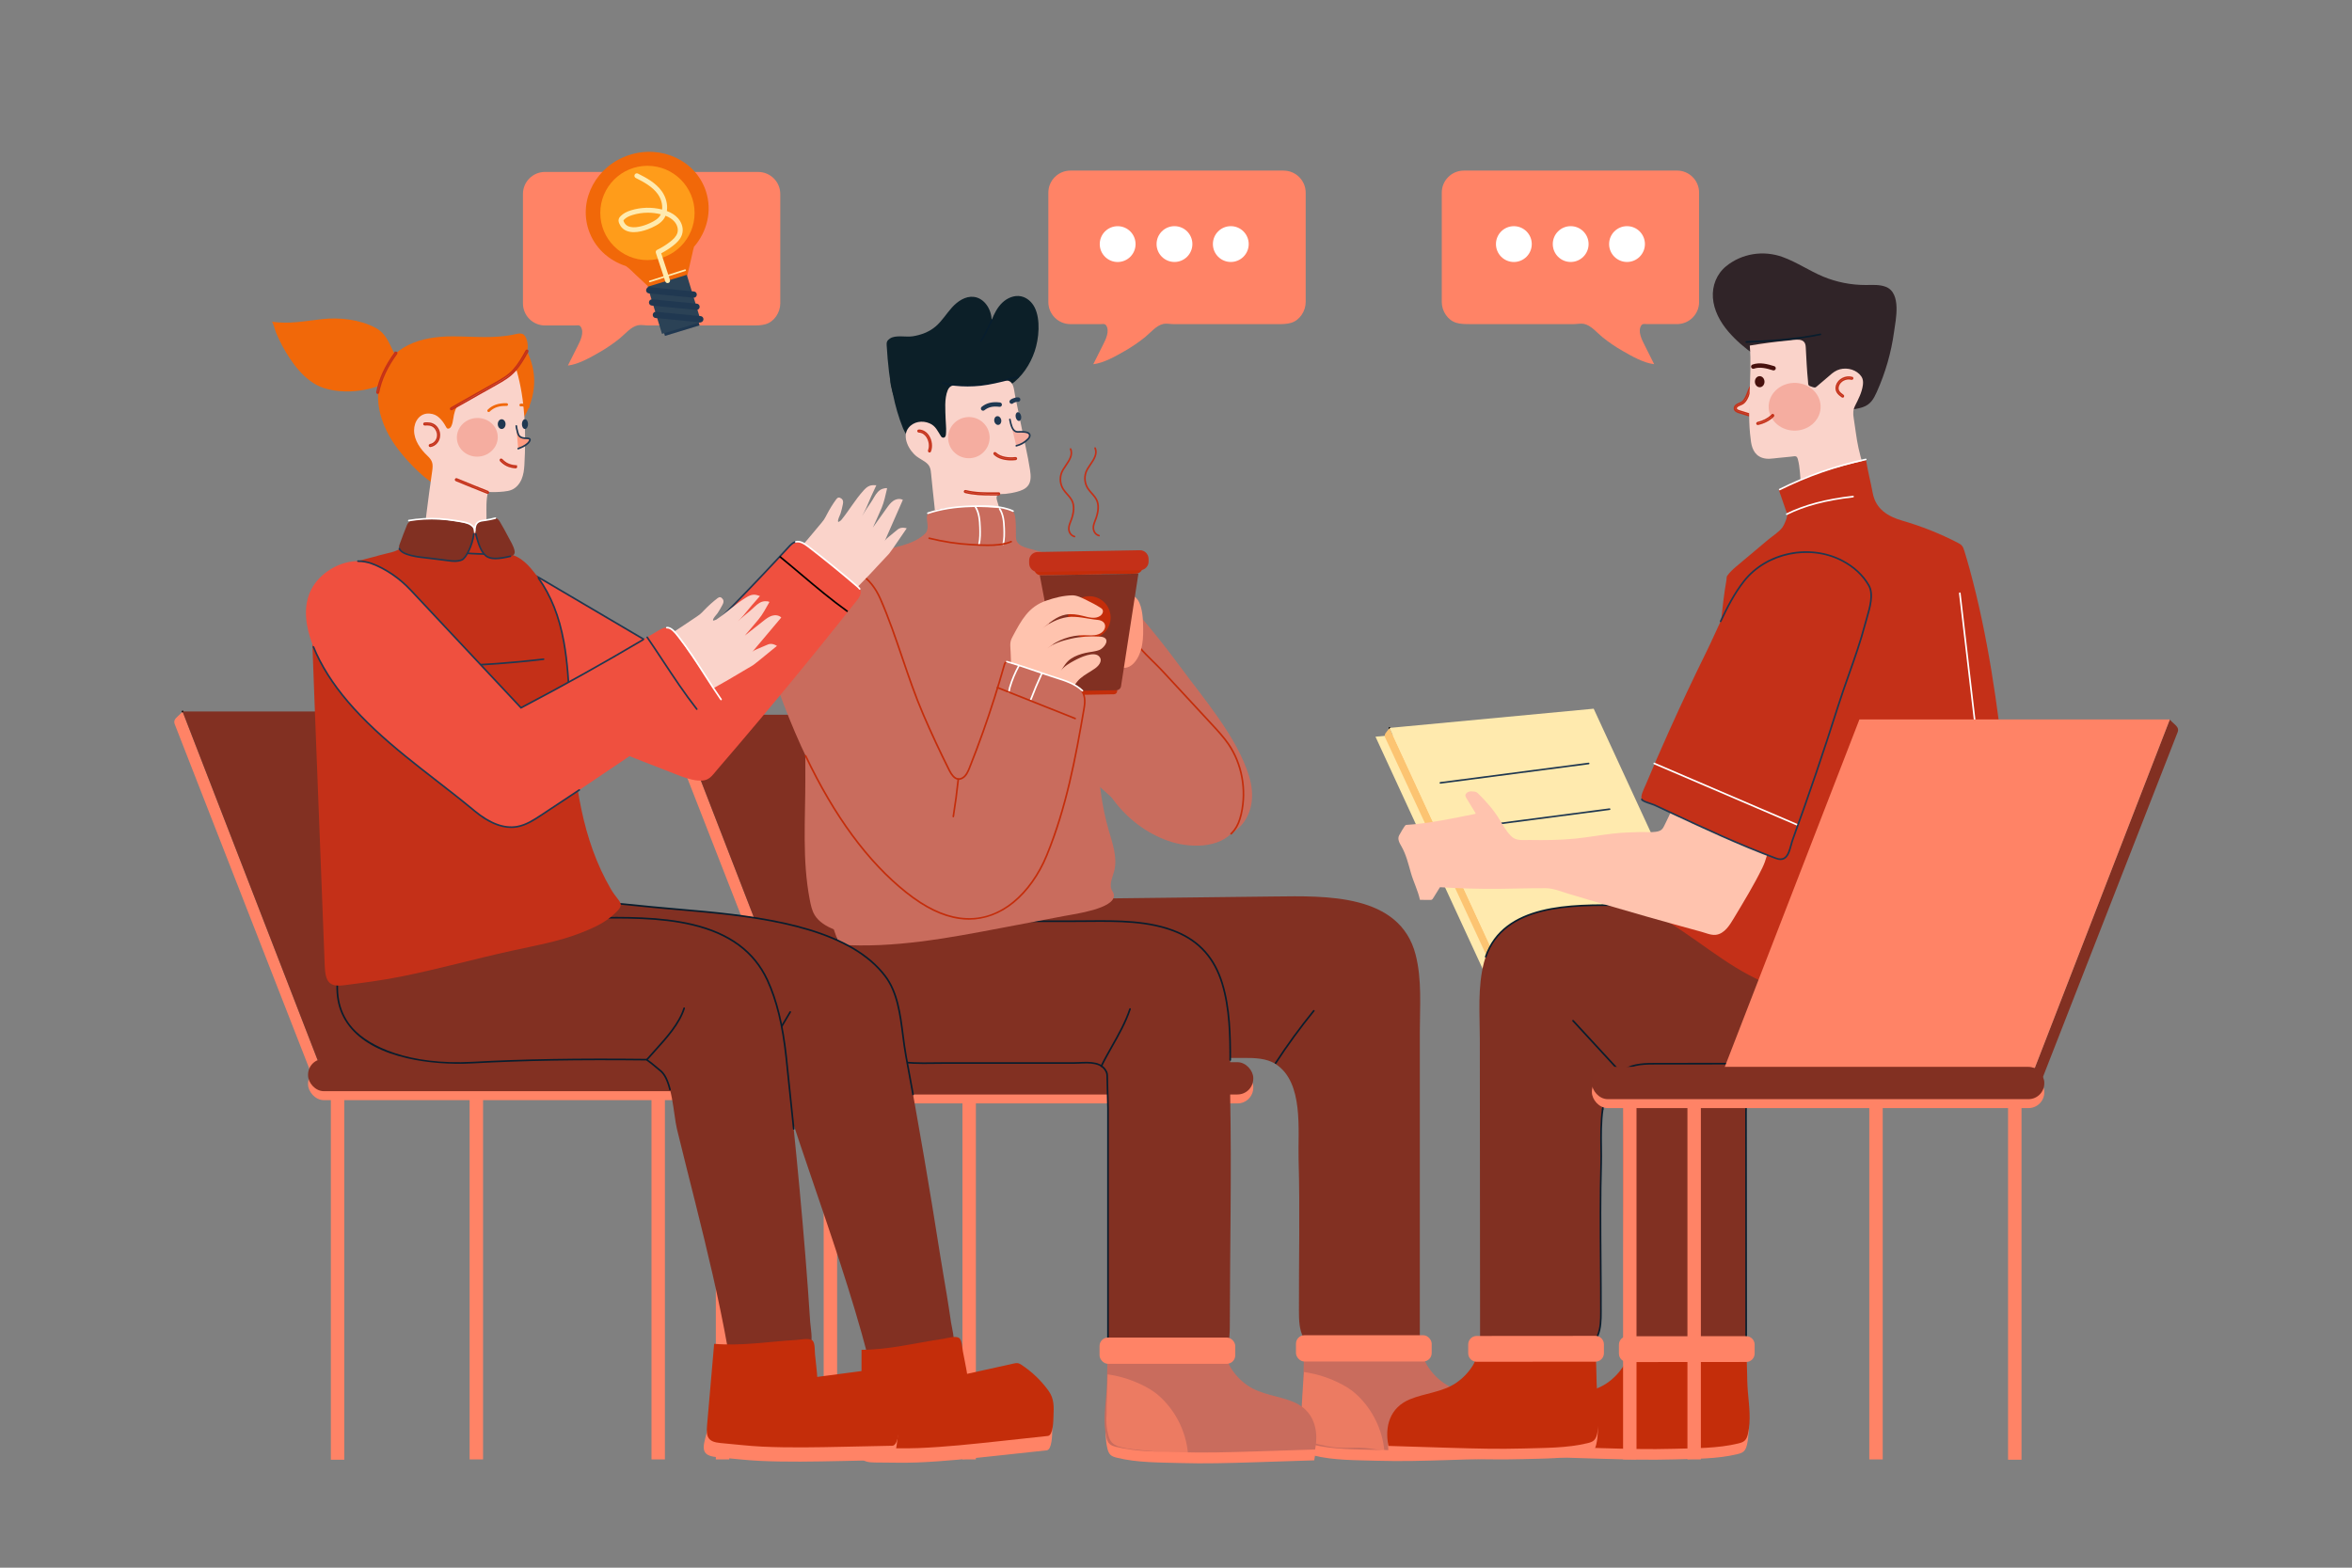 <?xml version="1.0" encoding="UTF-8"?>
<svg id="_7" xmlns="http://www.w3.org/2000/svg" version="1.1" viewBox="0 0 4680 3120">
  <rect x="0" y="0" width="4680" height="3120" fill="#808080" stroke="none"/>
  <!-- Generator: Adobe Illustrator 29.7.0, SVG Export Plug-In . SVG Version: 2.1.1 Build 138)  -->
  <defs>
    <style>
      .st0, .st1 {
        fill: none;
      }

      .st2 {
        fill: #ff8366;
      }

      .st3 {
        fill: #fad3ca;
      }

      .st4 {
        fill: #fcc472;
      }

      .st5 {
        fill: #6292b2;
      }

      .st6 {
        fill: #ff8b00;
      }

      .st7 {
        fill: #2b4256;
      }

      .st8 {
        fill: #081d2d;
      }

      .st9 {
        fill: #813022;
      }

      .st1 {
        stroke: #c43018;
        stroke-linecap: round;
        stroke-miterlimit: 10;
        stroke-width: 3px;
      }

      .st10 {
        fill: #302428;
      }

      .st11 {
        fill: #fff;
      }

      .st12 {
        fill: #203851;
      }

      .st13 {
        fill: #ff9c1a;
      }

      .st14 {
        fill: #f16809;
      }

      .st15 {
        fill: #c43018;
      }

      .st16 {
        fill: #ffc3ae;
      }

      .st17 {
        fill: #c42d0a;
      }

      .st18 {
        opacity: .65;
      }

      .st19 {
        fill: #f5ada0;
      }

      .st20 {
        fill: #c96c5d;
      }

      .st21 {
        fill: #823022;
      }

      .st22 {
        fill: #0c1f28;
      }

      .st23 {
        fill: #ff9b80;
      }

      .st24 {
        fill: #ffeaae;
      }

      .st25 {
        fill: #47110d;
      }

      .st26 {
        fill: #ef503f;
      }
    </style>
  </defs>
  <path class="st2" d="M1508.69,342.17h-424.22c-24.25,0-43.92,19.66-43.92,43.92v217.72c0,24.25,19.66,43.92,43.92,43.92h59.26c4.68,0,9.18-1.48,11.85,2.58,7.54,11.46-1.07,28.43-6.43,38.95-1.57,3.07-19.29,38.29-19.2,38.28,21.03-2.43,44.64-16.06,62.86-26.48,14.12-8.07,27.58-17.27,40.22-27.49,10.67-8.64,22.28-23.23,36.34-26.24,6.29-1.35,14.55.44,21.07.44,68.83,0,137.67-.01,206.5-.03,8.92,0,17.99-.02,26.55-2.55,17.45-5.14,29.1-23.51,29.1-41.33v-217.72c0-24.25-19.66-43.92-43.92-43.92v-.03Z"/>
  <g>
    <rect class="st2" x="1638.95" y="2178.85" width="26.72" height="726.27"/>
    <rect class="st2" x="1915.09" y="2178.21" width="26.72" height="726.27"/>
    <rect class="st5" x="2276.95" y="2178.21" width="26.72" height="726.27"/>
    <rect class="st5" x="2405" y="2178.21" width="26.72" height="726.27"/>
    <g>
      <path class="st2" d="M2229.84,2116.26c-.29-.05-.63-.07-.96-.07-1.2.02-2.4,0-3.6,0h-612.73l-230.48-594.94-38.11-98.38c-1.36,1.32-2.69,2.68-4,4.03-6.12,6.3-15.07,11.15-11.95,20.12,1.34,3.84,2.97,7.59,4.45,11.38,4.4,11.28,8.81,22.57,13.21,33.85,6.36,16.28,12.71,32.56,19.08,48.84l232.36,594.94h611.82c2.59,0,5.37.28,7.95,0,1.65-.18,2.14.13,3.69-.89,3.71-2.46,7.03-10.09,9.47-13.81.98-1.49,1.45-2.08,1.08-3.84-.17-.82-.65-1.13-1.25-1.25v.02Z"/>
      <path class="st8" d="M1343.94,1422.87c.13-.13.26-.25.39-.38h-.53l.14.38Z"/>
      <path class="st21" d="M1961.44,1422.49h-617.11c-.13.12-.26.25-.39.38l38.11,98.38,230.48,594.94h617.64l-12.07-31.16-256.67-662.53h.01Z"/>
    </g>
    <rect class="st2" x="1593.59" y="2131.78" width="900.16" height="64.24" rx="31.38" ry="31.38"/>
    <rect class="st21" x="1593.59" y="2113.97" width="900.16" height="64.24" rx="31.38" ry="31.38"/>
  </g>
  <g>
    <path class="st20" d="M2348.81,1327.53c-37.49-50.85-77.29-100.09-120.71-146.02-32.25-34.11-71.13-88.13-125.79-61.57-13.38,6.5-23.39,24.74-32.69,36.5-17.75,22.46-33.59,46.64-45.29,72.83-10.05,22.49-22.45,53.17-19.95,77.97,3.05,30.26,15.15,59.75,30.47,85.76,17.93,30.43,41.21,57.35,65.45,83.03,52.88,56.02,123.37,133.71,201.24,172.69,26.24,13.14,53.33,21.87,80.86,23.91,79.3,5.85,126.71-51.48,102.75-128.6-24.1-77.57-88.7-151.92-136.33-216.51v.02Z"/>
    <path class="st20" d="M2411.92,1442.23c-33.07-35.73-66.16-71.44-99.23-107.17-14.79-15.97-32.18-30.87-45.8-47.42-12.86-15.63-24.96-32.94-42.25-44.06-70.76-45.47-81.36,122.24-79.62,156.65,3.46,68.4,29.81,136.65,70.31,191.56,27.16,36.83,65.26,66.16,108.63,81.55,40.79,14.47,103.42,16.9,132.5-21.68,6.98-9.27,10.79-20.53,13.39-31.83,10.85-47.26,1.85-99.2-25.71-139.28-9.46-13.76-20.85-26.07-32.19-38.32h-.02Z"/>
    <path class="st17" d="M2413.12,1441.13l-99.23-107.17c-5.99-6.47-12.51-12.87-18.8-19.04-9.27-9.09-18.86-18.5-26.93-28.31l-.13-.15c-.58-.7-1.6-.79-2.29-.23-.7.58-.79,1.6-.23,2.29l.13.15c8.18,9.94,17.83,19.41,27.16,28.56,6.28,6.16,12.76,12.52,18.7,18.94l99.23,107.17c11.13,12.02,22.63,24.45,32.05,38.13,26.83,39.01,36.35,90.6,25.47,137.98-3.12,13.57-7.28,23.49-13.11,31.21-2.02,2.69-4.27,5.24-6.7,7.59-.64.63-.66,1.66-.03,2.31.32.33.74.49,1.17.49s.82-.15,1.14-.46c2.53-2.47,4.89-5.14,7.03-7.97,6.1-8.1,10.45-18.41,13.67-32.45,11.08-48.27,1.38-100.81-25.96-140.56-9.55-13.89-21.13-26.4-32.35-38.5v.02Z"/>
    <path class="st23" d="M2259.22,1188.64c-2.75-2.28-6.01-3.78-9.86-4.21-2.13-.24-4.27.26-6.31.91-3.16,1.02-6.31,2.54-8.33,5.18-6.11,7.95-.96,21.72.98,30.31,3.22,14.23,6.48,28.27,5.39,42.98-1.54,20.9-9.42,44.79-5.51,65.42,5.61.2,10.98-1.67,15.48-4.99,12.66-9.33,18.98-26.52,21.62-41.42,2.38-13.43,2.19-27.17,1.81-40.8-.37-13.24-1.97-42.36-15.27-53.37v-.02Z"/>
    <path class="st21" d="M2536.28,1784.18c-178.27,2.08-356.55,4.17-534.82,6.24-14.01.16-29.89,1.17-38.85,11.94-6.46,7.75-7.45,18.55-8.07,28.64-5.62,91.49-3.28,183.46,6.99,274.53,171.05-.02,342.09-.05,513.15-.08,21.96,0,45.3.38,63.72,12.32,56.5,36.6,43.87,132.55,45.53,189.56,2.9,100.6.39,201.1.72,301.69.07,18.02.33,36.88,8.83,52.77s28.69,28.69,45.4,21.94h155.29c13.58,0,24.63,3.21,29.46-12.76,1.03-3.39,1.52-6.9,1.52-10.45v-606.27c0-51.1,4.51-104.43-8.4-154.4-31.45-121.71-179.16-116.84-280.48-115.66v-.02Z"/>
    <path class="st21" d="M2432,1957.43c-13.8-45.19-41.06-82.14-91.31-102.89-62.35-25.74-135.97-21.15-202.49-21.15h-443.13c.25-1.54.49-3.05.74-4.59-10.43,4.2-22.82,4.07-28.03,14.27-5.18,10.15.85,35.85,1.7,47.07,2.4,31.81,6.97,63.45,13.7,94.63,6.17,28.6,14.45,57.49,31.58,81.21,41.6,57.62,100.52,49.65,163.07,49.65h258.64c22.1,0,55.09-6.53,65.53,18.84.96,2.32,1.05,4.89,1.13,7.41.71,21.43.87,42.87,1.58,64.3v492.18h99.83c34.94,0,120.64,18.45,136.54-17.91,5.86-13.4,5.98-28.51,6.01-43.13.25-151.01,3.6-302.16.76-453.14-1.37-73.22,5.76-156.06-15.82-226.73h-.03Z"/>
    <path class="st8" d="M2341.31,1853.04c-54.54-22.51-116.71-21.96-176.83-21.44-8.67.08-17.63.15-26.29.15h-441.22l.44-2.7c.14-.89-.46-1.73-1.35-1.87s-1.73.46-1.87,1.35l-1.04,6.48h445.05c8.67,0,17.64-.08,26.32-.15,59.8-.53,121.63-1.08,175.55,21.19,45.64,18.84,75.2,52.16,90.38,101.85,14.85,48.62,15.96,103.84,15.84,151.8,0,.9.73,1.63,1.63,1.63h0c.9,0,1.63-.73,1.63-1.63.12-48.19-1-103.71-15.98-152.76-15.49-50.69-45.66-84.68-92.25-103.92v.02Z"/>
    <path class="st8" d="M2205.53,2174c-.22-10.55-.43-21.45-.79-32.18-.09-2.5-.17-5.35-1.25-7.97-9.17-22.28-34.88-21.13-55.53-20.21-4.08.18-7.92.36-11.5.36h-258.64c-6.85,0-13.75.1-20.4.18-53.89.75-104.79,1.47-141.34-49.16-17.5-24.23-25.65-54.35-31.31-80.59-6.68-30.97-11.28-62.74-13.67-94.41-.22-2.93-.77-6.7-1.4-11.07-1.72-11.83-4.08-28.05-.47-35.14.41-.8.09-1.78-.71-2.2-.8-.41-1.78-.09-2.2.71-4.09,8.02-1.74,24.13.14,37.1.63,4.31,1.16,8.03,1.38,10.84,2.4,31.82,7.03,63.73,13.74,94.86,5.73,26.58,14,57.09,31.86,81.82,37.54,52.01,89.27,51.27,144.03,50.51,6.65-.1,13.53-.18,20.36-.18h258.64c3.65,0,7.54-.17,11.65-.36,20.66-.92,44.08-1.97,52.37,18.18.86,2.08.94,4.49,1.01,6.83.36,10.7.58,21.6.78,32.14.22,10.54.43,21.44.78,32.11v492.18c0,.9.73,1.63,1.63,1.63s1.63-.73,1.63-1.63v-492.24c-.36-10.7-.58-21.59-.78-32.12h0Z"/>
    <path class="st8" d="M2249.07,2006.52c-.86-.28-1.78.17-2.07,1.03-8.81,26.34-22.28,50.18-35.31,73.24-7.37,13.04-14.99,26.53-21.8,40.47-.39.8-.05,1.78.75,2.19.23.11.48.16.72.16.61,0,1.19-.34,1.47-.91,6.76-13.86,14.37-27.3,21.71-40.3,13.11-23.19,26.66-47.16,35.58-73.8.28-.86-.17-1.78-1.03-2.07h-.01Z"/>
    <path class="st2" d="M2963.58,2808.13c-29.75-12.5-63.7-14.1-90.81-32.65-17.3-11.83-31.3-28.5-39.93-47.62-2.9-6.44-4.32-21.5-9.89-25.2-3.7-2.46-14.45-1.37-18.97-1.78-6.51-.61-13.03-1.24-19.54-1.89-51.51-5.17-102.85-11.84-153.97-20.02-8.82-1.41-18.08-2.97-26.97-1.34-11.59,2.13-8.31,8.46-8.52,18.39-.55,26.27,1.62,52.52.4,78.77-1.59,34.3-8.85,69.12-1.23,102.6,1.13,4.96,2.73,10.1,6.45,13.56,3.35,3.12,7.95,4.45,12.4,5.56,40.53,10.1,85.14,9.4,126.8,10.65,47.7,1.44,95.6.04,143.32-1.44,40.92-1.26,81.82-2.58,122.73-3.95,7.93-39.45-3.06-77.2-42.29-93.67v.02Z"/>
    <path class="st20" d="M2964.93,2785.71c-30.01-12.61-64.27-14.22-91.62-32.93-13.8-9.44-25.53-21.93-34.12-36.27-7.84-13.08-6.5-27.97-23.41-32.82-6.95-1.99-14.29-1.91-21.52-1.82-66.14.9-132.28,1.82-198.42,2.72-2.89,28.66-1.22,57.32-3.63,85.94-2.38,28.22-6.34,57.06.04,85.06,1.14,5,2.75,10.19,6.51,13.68,3.38,3.15,8.03,4.49,12.51,5.61,40.89,10.19,85.9,9.48,127.92,10.75,48.13,1.45,96.45.04,144.59-1.45,41.27-1.27,82.54-2.6,123.81-3.98,7.99-39.8-3.09-77.87-42.67-94.5h0Z"/>
    <g class="st18">
      <path class="st2" d="M2700.92,2776.95c-3.55-3.35-7.23-6.56-11.13-9.49-5.95-4.49-12.36-8.34-18.92-11.87-23.64-12.68-49.53-21.18-76.09-24.95-3.46,37.55-5.33,77.63-4.56,115.33.1,4.62.26,9.41,2.29,13.56,2.03,4.14,6.33,7.53,11.04,6.74,3.32-.54,5.78,2.41,8.27,4.68l10.39,3.26c12,2.73,24.05,5.47,36.3,6.59,15.01,1.37,30.12.29,45.18.39,16.15.1,34.97,3.44,50.88,6.21-3.83-41.67-23.27-81.7-53.66-110.47h.01Z"/>
    </g>
    <path class="st22" d="M1984.96,723.35c-.67-.42-1.53-.32-2.32-.2-8.35,1.32-16.71,2.62-25.06,3.94-25.23,3.97-45.54-2.02-70.26-9.16-23.24-6.71-47.07-13.49-71.52-11.67-6.34.47-12.92,1.62-18.01,5.43-3.99,2.98-6.71,7.33-9.29,11.59-4.89,8.14-14.66,19.79-16.54,29.08-1.89,9.36,3.01,23.24,4.91,32.54,4.7,23.09,11.2,45.84,20.03,67.7,3.25,8.05,8.6,15.49,13.74,22.45,3.61,4.89,7.5,10.62,11.81,16.14,10.56,13.54,23.59,25.84,40.99,21.69,10.34-2.48,26.98-6.12,30.99-17.66,4.08-11.8-3.64-32.74-5.52-44.79-1.84-11.87-8.77-43.75.02-53.05,7.28-7.71,29.57-8.74,39.84-11.67,25.65-7.31,67.09-26.59,57.33-60.45-.21-.73-.49-1.51-1.13-1.91h0Z"/>
    <path class="st22" d="M2031.84,589.74c-13.4-2.8-27.52,3.13-37.41,12.58-9.9,9.46-16.18,22.05-21.28,34.75-.18-21.25-14.4-43.81-35.51-46.23-16.6-1.91-32.17,8.68-43.38,21.07s-19.92,27.11-32.67,37.91c-12.81,10.87-28.89,16.86-45.33,19.46-13.75,2.18-34.74-3.3-45.79,4.69-2.18,1.57-4.31,3.39-5.37,5.85-1.04,2.41-.92,5.16-.77,7.79,1.01,17.54,2.54,35.05,4.61,52.5,1.69,14.23,4.77,28.27,7.63,42.3.33,1.59.69,3.25,1.79,4.44,1.49,1.6,3.72,1.79,5.74,2.06,2.63.35,5.23.88,7.85,1.23,19.56,2.57,39.25,4.04,58.96,4.42,42.11.8,90.47-.12,130.64-14.04,10.57-3.67,20.09-8.37,28.53-14.08,23.21-15.7,39.93-41.13,48.78-67.42,8.36-24.84,11.99-62.94-.07-87.05-5.38-10.78-15.17-19.73-26.97-22.19h.02Z"/>
    <path class="st3" d="M2031.14,842.81c-1.97-10.42-4.21-20.78-6.34-31.16-1.72-8.41-3.45-16.83-5.17-25.23-2.38-11.6-1.91-27.83-17.12-29.52-6.14-.69-12.25,1.24-18.21,2.87-23.74,6.51-48.62,8.87-73.15,6.94-7.65-.6-16.46-1.23-21.83,4.25-1.59,1.62-2.7,3.64-3.57,5.73-6.95,16.68-4.63,40.22-4.13,57.93.24,8.41,1.37,16.8.88,25.22-.16,2.8,0,7.62-2.13,9.78-2.53,2.57-6.11,1.62-7.89-1.09-6.85-10.53-10.45-20.65-22.77-26-14.36-6.23-31.85-3.72-41.96,8.98-14.17,17.79,1.36,45.93,16.77,57.28,5.04,3.72,10.69,6.54,15.82,10.11,10.41,7.23,11.46,13.67,12.51,25.46.09.96.17,1.91.26,2.88,1.67,18.32,3.84,36.6,5.73,54.89,4,38.51,7.99,77.02,12,115.54.76,7.29,1.51,14.57,2.49,21.83.94,6.88,2.08,10.29,6.8,15.4,7.65,8.3,17.95,13.88,28.69,17.04,13.21,3.89,27.19,4.37,40.96,3.89,15.62-.54,31.74-2.45,45.22-10.35,11.19-6.57,19.73-16.79,27.67-27.06,1.76-2.28,3.56-4.67,4.26-7.46.86-3.4.01-6.97-.88-10.36-11.17-42.28-30.44-82.04-42.09-124.19-.65-2.35-1.27-4.79-.89-7.19,1.22-7.72,11.89-5.7,17.5-6.28,7.71-.79,15.36-2.19,22.86-4.15,8.68-2.28,17.75-5.76,22.82-13.18,5.83-8.53,4.83-19.85,3.31-30.06-4.65-31.21-12.57-61.72-18.41-92.73h-.01Z"/>
    <path class="st20" d="M2205.62,1650.56c-25.46-88.41-23.49-185-20.78-276,2.01-67.5,8.15-137.97-16.15-202.58-23.54-62.57-65.23-64.1-123.09-80.69-9.4-2.7-21.32-6.74-23.59-17.62-.52-2.52-.53-5.11-.53-7.69,0-10.64.08-21.21-.83-31.73-.65-7.54-2.36-16.64-9.95-20.28-2.91-1.39-6.22-1.64-9.45-1.87-46.47-3.26-93.61-6.48-139.27,2.77-6.86,1.39-14.72,3.96-17.01,10.58-1.04,3.01-.67,6.3-.37,9.47.9,9.61,3.51,19.69-3.68,26.89-23.57,23.62-67.44,28.4-98.75,36.71-45.73,12.13-108.4,25.33-133.57,70.23-17.68,31.54-6.2,87.53-6.24,123.04-.1,85.71-.02,171.43.11,257.13.13,80.71-6.5,162.2,8.68,241.15,2.07,10.75,4.23,21.74,9.9,31.11,8.36,13.8,23.24,22.23,38.07,28.6,3.56,10.09,7.12,20.2,10.68,30.29,108,7.4,215.77-12.93,322.11-33.15,41.94-7.97,83.88-15.96,125.8-23.93,19.64-3.73,101.47-14.63,98.73-41.69-.25-2.51-1.24-5.17-3.07-7.96,0,0-.01-.02-.02-.03-7.4-11.32-.09-25.95,3.44-39,7.45-27.56-3.31-56.29-11.21-83.72l.05-.03Z"/>
    <ellipse class="st19" cx="1927.83" cy="871.1" rx="41.33" ry="40.95" transform="translate(-117.69 331.47) rotate(-9.54)"/>
    <path class="st1" d="M2020.67,911.05c-12.99,1.62-30.29-.03-39.9-9.56-.64-.63-1.67-.63-2.31.01s-.63,1.67.01,2.31c8.25,8.17,21.47,11.04,33.43,11.04,3.19,0,6.28-.21,9.17-.57.89-.11,1.53-.92,1.41-1.82-.11-.89-.92-1.52-1.82-1.41h0Z"/>
    <g>
      <path class="st23" d="M2012.33,846.68l-2.9-11.96c.69,3.18,1.5,7.68,2.9,11.96Z"/>
      <path class="st19" d="M2027.16,859.47c-1.93.07-3.92.12-5.73-.53-4.59-1.65-7.32-6.79-9.1-12.26l9.81,40.49c8.94-2.1,17.24-6.87,23.54-13.56,1.03-1.1,2.03-2.28,2.61-3.68,4.75-11.62-14.86-10.67-21.13-10.46h.01Z"/>
      <path class="st12" d="M2027.55,857.82h-.45c-1.76.08-3.58.13-5.12-.42-6.69-2.4-9.12-14.17-10.57-21.2-.13-.65-.26-1.26-.38-1.84-.18-.88-1.05-1.45-1.94-1.25-.88.18-1.45,1.05-1.25,1.94.12.57.25,1.17.38,1.82,1.59,7.7,4.25,20.58,12.67,23.6,2.14.77,4.37.7,6.34.63h.45c4.45-.17,16.26-.58,19.13,3.53.8,1.15.8,2.69-.01,4.68-.48,1.16-1.38,2.22-2.28,3.18-6.06,6.43-14.13,11.08-22.72,13.09-.88.21-1.42,1.09-1.22,1.96.17.75.85,1.26,1.59,1.26.12,0,.25-.01.37-.04,9.21-2.16,17.87-7.15,24.35-14.03,1.12-1.2,2.25-2.52,2.94-4.18,1.25-3.06,1.14-5.67-.33-7.78-3.43-4.91-13-5.25-21.92-4.95h-.03Z"/>
    </g>
    <path class="st1" d="M1828.28,856.16c-.9-.05-1.66.66-1.7,1.57s.66,1.66,1.57,1.7c8.43.35,13.58,5.55,16.41,9.84,5.29,8.02,6.66,19.13,3.42,27.65-.32.84.1,1.78.95,2.11.2.08.39.11.58.11.65,0,1.27-.4,1.52-1.05,3.6-9.45,2.1-21.75-3.74-30.61-4.6-6.97-11.34-10.98-19-11.3h0Z"/>
    <path class="st12" d="M1983.7,828.34c-3.8.73-6.13,5.17-5.22,9.93.91,4.75,4.73,8.02,8.52,7.29,3.8-.73,6.13-5.17,5.22-9.93-.91-4.75-4.73-8.02-8.52-7.29Z"/>
    <path class="st12" d="M2024.81,820.46c-2.99.58-4.67,4.89-3.76,9.65.91,4.75,4.07,8.15,7.06,7.57,2.99-.58,4.67-4.89,3.76-9.65-.91-4.75-4.07-8.15-7.06-7.57Z"/>
    <path class="st12" d="M1989.86,801.02c-15.23-1.93-26.82.83-36.49,8.65-1.87,1.51-2.15,4.25-.65,6.12.86,1.07,2.12,1.61,3.38,1.61.96,0,1.93-.32,2.73-.97,7.81-6.32,17.04-8.41,29.93-6.78,2.38.29,4.56-1.39,4.86-3.77.3-2.38-1.39-4.56-3.77-4.86h.01Z"/>
    <path class="st12" d="M2024.93,790.89c-.16-.03-.33-.05-.49-.08-1.71-.2-3.13.27-3.99.55-.49.16-1,.32-1.53.47-2.86.86-6.42,1.93-8.97,4.45-1.71,1.69-1.73,4.44-.04,6.16.85.86,1.97,1.29,3.1,1.29s2.21-.41,3.06-1.25c1.01-1,3.43-1.72,5.36-2.31.6-.18,1.19-.36,1.73-.53.1-.03.32-.11.48-.14.8.15,2.93.58,4.87-.86,1.94-1.42,2.35-4.14.92-6.08-1.07-1.45-2.85-2.04-4.48-1.66h-.01Z"/>
    <rect class="st2" x="2578.74" y="2657.36" width="270.01" height="52.34" rx="16.86" ry="16.86"/>
    <path class="st2" d="M2572.73,2812.71c-29.75-12.5-63.7-14.1-90.81-32.65-17.3-11.83-31.3-28.5-39.93-47.62-2.9-6.44-4.32-21.5-9.89-25.2-3.7-2.46-14.45-1.37-18.97-1.78-6.51-.61-13.03-1.24-19.54-1.89-51.51-5.17-102.85-11.84-153.97-20.02-8.82-1.41-18.08-2.97-26.97-1.34-11.59,2.13-8.31,8.46-8.52,18.39-.55,26.27,1.62,52.52.4,78.77-1.59,34.3-8.85,69.12-1.23,102.6,1.13,4.96,2.73,10.1,6.45,13.56,3.35,3.12,7.95,4.45,12.4,5.56,40.53,10.1,85.14,9.4,126.8,10.65,47.7,1.44,95.6.04,143.32-1.44,40.92-1.26,81.82-2.58,122.73-3.95,7.93-39.45-3.06-77.2-42.29-93.67v.02Z"/>
    <path class="st20" d="M2574.07,2790.29c-30.01-12.61-64.27-14.22-91.62-32.93-13.8-9.44-25.53-21.93-34.12-36.27-7.84-13.08-6.5-27.97-23.41-32.82-6.95-1.99-14.29-1.91-21.52-1.82-66.14.9-132.28,1.82-198.42,2.72-2.89,28.66-1.22,57.32-3.63,85.94-2.38,28.22-6.34,57.06.04,85.06,1.14,5,2.75,10.19,6.51,13.68,3.38,3.15,8.03,4.49,12.51,5.61,40.89,10.19,85.9,9.48,127.92,10.75,48.13,1.45,96.45.04,144.59-1.45,41.27-1.27,82.54-2.6,123.81-3.98,7.99-39.8-3.09-77.87-42.67-94.5h0Z"/>
    <g class="st18">
      <path class="st2" d="M2310.07,2781.53c-3.55-3.35-7.23-6.56-11.13-9.49-5.95-4.49-12.36-8.34-18.92-11.87-23.64-12.68-49.53-21.18-76.09-24.95-.66,21.5-1.24,41.81-1.9,63.31l-.12,16.19c-1.31,13.54-.23,27.31,3.18,40.48,1.5,5.8,3.57,11.69,7.71,16,3.94,4.1,9.39,6.37,14.82,8.05,11.51,3.53,23.57,4.79,35.54,6.01,8.72.9,17.45,1.79,26.18,2.7,24.8,2.56,49.51,5.6,74.38,4.05-3.83-41.67-23.27-81.7-53.66-110.47h.01Z"/>
    </g>
    <rect class="st2" x="2187.89" y="2661.93" width="270.01" height="52.34" rx="16.86" ry="16.86"/>
    <g>
      <path class="st17" d="M2127.25,1367.56h89.26c3.56,0,6.45,2.89,6.45,6.45v2.03c0,3.56-2.89,6.45-6.45,6.45h-89.26c-3.56,0-6.45-2.89-6.45-6.45v-2.03c0-3.56,2.89-6.45,6.45-6.45Z" transform="translate(-23.67 38.11) rotate(-1)"/>
      <path class="st17" d="M2259.65,1109.85l-188.45,3.27c-7.61.13-13.67,6.41-13.54,14.02l.08,4.33c.13,7.61,6.41,13.67,14.02,13.54l188.45-3.27c7.61-.13,13.67-6.41,13.54-14.02l-.08-4.33c-.13-7.61-6.41-13.67-14.02-13.54Z"/>
      <path class="st15" d="M2267.96,1095.06l-203.35,3.53c-9.48.16-17.04,7.98-16.87,17.47l.1,5.39c.16,9.48,7.98,17.04,17.47,16.87l203.34-3.53c9.48-.16,17.04-7.98,16.87-17.47l-.1-5.39c-.16-9.48-7.98-17.04-17.47-16.87h.01Z"/>
      <path class="st9" d="M2111.31,1367.74c.86,4.49,4.82,7.72,9.4,7.65l100.81-1.75c4.58-.08,8.43-3.44,9.12-7.96l34.57-224.01-196.25,3.42,42.34,222.68h0Z"/>
      <circle class="st17" cx="2167.58" cy="1228.95" r="42.35"/>
      <path class="st15" d="M2138.49,1066.24c-7.58-1.93-10.8-9.61-10.05-16.21.48-4.2,2.02-8.15,3.67-12.31.63-1.61,1.28-3.27,1.87-4.94,2.59-7.45,6.3-21.76,1.95-33.84-2.32-6.44-6.83-11.53-11.19-16.44-2.82-3.18-5.73-6.46-7.91-10.01-5.49-8.91-6.75-20.12-3.37-30.03,1.67-4.88,5.08-9.89,8.68-15.18,7.01-10.32,14.97-22.01,9.53-34.41-.36-.83-1.33-1.2-2.15-.84-.83.36-1.2,1.33-.84,2.15,4.72,10.75-2.38,21.18-9.23,31.26-3.73,5.48-7.25,10.67-9.07,15.97-3.7,10.81-2.33,23.07,3.68,32.79,2.33,3.77,5.34,7.17,8.24,10.45,4.35,4.91,8.45,9.55,10.56,15.39,4.17,11.55.02,25.99-1.96,31.66-.55,1.61-1.2,3.24-1.82,4.82-1.64,4.19-3.35,8.52-3.87,13.15-1.04,9.32,4.21,17.62,12.5,19.73.13.03.27.05.4.05.73,0,1.39-.49,1.58-1.23.22-.87-.3-1.76-1.17-1.98h-.01Z"/>
      <path class="st15" d="M2187.31,1064.42c-7.58-1.93-10.8-9.61-10.05-16.21.48-4.2,2.02-8.15,3.67-12.31.63-1.61,1.28-3.27,1.87-4.94,2.59-7.45,6.3-21.75,1.95-33.84-2.32-6.44-6.83-11.53-11.19-16.44-2.82-3.18-5.73-6.46-7.91-10.01-5.49-8.9-6.75-20.12-3.37-30.03,1.67-4.88,5.08-9.89,8.68-15.18,7.01-10.32,14.97-22.01,9.53-34.41-.36-.83-1.33-1.2-2.15-.84-.83.36-1.2,1.33-.84,2.15,4.72,10.75-2.38,21.18-9.23,31.26-3.73,5.48-7.25,10.67-9.07,15.97-3.7,10.81-2.33,23.07,3.68,32.79,2.33,3.77,5.34,7.17,8.24,10.45,4.35,4.91,8.45,9.55,10.56,15.39,4.17,11.55.02,25.99-1.96,31.66-.55,1.61-1.2,3.24-1.83,4.82-1.64,4.19-3.35,8.52-3.86,13.14-1.04,9.32,4.21,17.62,12.5,19.73.13.03.27.05.4.05.73,0,1.39-.49,1.58-1.23.22-.87-.3-1.76-1.17-1.98h-.01Z"/>
    </g>
    <path class="st16" d="M2198.87,1270.12c-3.03-2.52-7.24-2.96-11.18-3.19-18.88-1.12-37.98.03-56.46,4.19-16.69,3.75-33.07,8.7-47,19,20.19-16.8,46.44-26.17,72.71-25.93,9.49.09,19.29,1.34,28.28-1.73,17.54-6,19.56-26.91-1.22-28.77-19.57-1.75-41.33-8.43-60.86-5.39-17.6,2.73-34.97,11.55-49.01,22.4,14.3-11.07,27.94-24.1,46.36-27.48,11.47-2.11,23.33-.27,34.63,2.6,11.24,2.86,24.01,6.54,33.7.16,5.61-3.7,8.62-11.4,2.26-15.55-9.34-6.08-19.1-11.33-29.15-16.1-8.97-4.25-18.78-9.84-29.02-9.51-17.84.59-34.39,4.8-51.22,10.59-35.34,12.18-49.29,39-66.07,70.13-1.88,3.5-3.74,7.07-4.64,10.94-1.08,4.64-.74,9.47-.45,14.23.14,2.35.28,4.71.4,7.06,2.62,50.62,1.31,94.14-23.1,139.22-11.04,20.39-21.53,43.5-15.97,66.02,5.34,21.58,24,36.83,41.57,50.44,9.42,7.31,18.98,14.69,29.95,19.34,9.97,4.22,28.2,8.35,37.55.59,9.45-7.85,14.69-32.2,19.02-43.53,11.72-30.7,21.12-62.32,27.07-94.66,3.09-16.76,3.28-33.97,5.11-50.88,1.49-13.76,7.18-25.32,17.73-34.39,8.84-7.6,19.4-12.72,28.86-19.46,6.74-4.8,15.76-14.39,9.18-23.08-9.93-13.11-39.84,1.72-50.27,7.36-8.54,4.61-20.94,11.65-26.48,19.98,6.09-9.15,10.51-17.49,20-23.83,8.66-5.79,18.57-9.08,28.63-11.45,9.16-2.15,19.66-2.49,28.33-6.1,6.73-2.8,19.04-16.34,10.72-23.25v.02Z"/>
    <path class="st20" d="M2106.01,1350.03c-23.22-8.18-46.73-15.47-70.25-22.75-7.68-2.38-15.35-4.75-23.02-7.13-6.8-2.11-11.8-5.99-14.22,2.64-12.59,44.9-26.7,89.36-42.31,133.3-8.56,24.1-17.56,48.05-27.02,71.81-3,7.54-6.43,15.54-13.26,19.92-12.91,8.29-21.94-4.51-26.99-14.6-18.3-36.57-35.64-73.6-51.81-111.15-32.32-75.03-52.61-155.33-85.17-229.73-24.91-56.93-70.14-73.74-128.21-52-39.2,14.67-74.81,43.99-96.25,79.99-3.16,5.31-6.2,10.77-7.96,16.69-1.75,5.91-2.18,12.13-2.28,18.29-.69,40.06,18.85,83.1,32.36,120.19,52.57,144.34,131.19,303.13,253.52,400.5,31.09,24.74,66.59,45.92,105.95,51.44,83.5,11.72,144.92-54.96,173.68-125.13,38.96-95.06,57.36-193.3,74.47-293.74,6.88-40.45-17.53-46.69-51.25-58.57h.02Z"/>
    <path class="st11" d="M1990.41,1011.75c-.49-.75-1.5-.97-2.25-.48-.76.49-.97,1.5-.48,2.25,7.24,11.17,8.3,24.98,8.76,38.17.36,10.13.5,20.87-1.9,31.08-.21.88.34,1.75,1.22,1.96.13.03.25.04.37.04.74,0,1.41-.51,1.59-1.26,2.49-10.6,2.35-21.6,1.99-31.95-.48-13.65-1.59-27.96-9.28-39.84v.02Z"/>
    <path class="st11" d="M1942.37,1007.94c-.47-.77-1.48-1.01-2.24-.53s-1.01,1.48-.53,2.24c7.25,11.81,8.32,26.4,8.78,40.33.36,10.69.5,22.03-1.9,32.82-.2.88.36,1.75,1.24,1.95.12.02.24.04.36.04.75,0,1.42-.52,1.59-1.27,2.49-11.16,2.35-22.74,1.98-33.64-.48-14.37-1.59-29.44-9.26-41.93h-.01Z"/>
    <path class="st11" d="M2028.26,1323.42c-.78-.44-1.78-.15-2.22.63-7.62,13.73-13.75,28.31-18.22,43.35-.54,1.84-.92,3.89-1.29,5.87-.26,1.41-.51,2.75-.82,3.99-.22.88.33,1.76,1.2,1.97.13.03.26.04.38.04.74,0,1.4-.5,1.59-1.25.32-1.33.59-2.76.85-4.17.36-1.9.72-3.86,1.22-5.54,4.39-14.82,10.43-29.19,17.93-42.7.43-.78.15-1.78-.63-2.22h.01Z"/>
    <path class="st11" d="M2073.81,1338.63c-.82-.38-1.78-.03-2.16.78-8.04,17.18-15.5,34.89-22.2,52.64-.32.85.11,1.78.95,2.1.18.08.38.11.58.11.66,0,1.28-.4,1.52-1.05,6.67-17.67,14.11-35.3,22.1-52.41.38-.82.03-1.78-.78-2.16h0Z"/>
    <path class="st1" d="M1987.29,981.33c-2.44,0-4.86,0-7.29.02-20.23.08-39.34.14-58.85-4.71-.87-.22-1.76.32-1.98,1.19s.32,1.76,1.19,1.98c17.5,4.35,34.53,4.83,52.27,4.83,2.45,0,4.91,0,7.37-.02,2.43,0,4.85-.02,7.28-.02.9,0,1.63-.73,1.63-1.63s-.73-1.63-1.63-1.63h.01Z"/>
    <path class="st17" d="M1906.96,1549.11c-.9-.1-1.7.55-1.79,1.46-2.59,24.73-5.92,49.71-9.91,74.25-.14.89.46,1.73,1.35,1.87.09.01.17.02.26.02.78,0,1.48-.57,1.61-1.37,4-24.6,7.34-49.65,9.93-74.44.1-.89-.55-1.7-1.46-1.79h.01Z"/>
    <path class="st11" d="M2016.45,1015.75c-24.08-11.29-56.14-10.48-81.91-9.84l-2.97.08c-31.55.77-60.43,5.43-85.83,13.85-.86.28-1.32,1.21-1.03,2.07.23.69.86,1.12,1.54,1.12.17,0,.35-.02.51-.09,25.1-8.31,53.66-12.92,84.89-13.68l2.97-.08c25.42-.64,57.06-1.44,80.44,9.53.82.38,1.78.03,2.18-.78.38-.82.03-1.78-.78-2.16h0Z"/>
    <path class="st8" d="M2615.24,2010.34c-.7-.57-1.73-.47-2.29.24-27.08,33.27-52.68,68.37-76.09,104.31-.49.75-.28,1.76.48,2.26.27.17.59.26.89.26.53,0,1.05-.26,1.37-.74,23.34-35.85,48.87-70.86,75.88-104.03.57-.7.47-1.73-.24-2.29h0Z"/>
    <path class="st17" d="M2011.41,1076.47c-21.05,8.96-50.64,7.33-74.42,6.03-1.7-.1-3.36-.18-4.99-.27-26.28-1.39-54.12-5.63-82.77-12.62-.88-.21-1.76.33-1.97,1.2-.22.88.33,1.76,1.2,1.97,28.84,7.04,56.89,11.31,83.38,12.7,1.62.09,3.28.17,4.98.27,9.02.5,18.86,1.04,28.79,1.04,16.62,0,33.48-1.52,47.09-7.32.83-.35,1.22-1.32.86-2.14-.35-.83-1.32-1.22-2.14-.86h0Z"/>
    <path class="st17" d="M2140.07,1428.5l-154.84-61.61c-.84-.34-1.78.08-2.12.91s.08,1.78.91,2.12l154.84,61.61c.2.08.4.12.6.12.65,0,1.26-.39,1.51-1.03.34-.84-.08-1.78-.91-2.12h.01Z"/>
    <g>
      <path class="st17" d="M2004.52,1315.84c-3.74-.41-6.21,1.71-7.55,6.5-12.53,44.66-26.74,89.48-42.28,133.2-8.52,23.98-17.6,48.13-26.99,71.76-3.11,7.82-6.42,15.17-12.62,19.15-3.5,2.25-6.78,2.91-9.98,2.03-5.12-1.4-10.06-6.79-14.66-15.99-18.69-37.32-36.11-74.69-51.78-111.08-15.87-36.85-29.06-75.61-41.81-113.1-13.17-38.73-26.8-78.78-43.36-116.63-20.64-47.17-55.84-68.14-101.8-60.64-.89.14-1.49.98-1.35,1.87s.98,1.49,1.87,1.35c21.97-3.58,41.44-.5,57.86,9.16,16.74,9.84,30.33,26.52,40.43,49.57,16.52,37.74,30.12,77.72,43.26,116.38,12.77,37.54,25.97,76.37,41.89,113.34,15.69,36.45,33.14,73.87,51.86,111.24,5.04,10.06,10.66,16.01,16.72,17.67,1.19.33,2.39.49,3.6.49,2.96,0,5.98-.98,9.02-2.93,7.01-4.5,10.57-12.36,13.89-20.7,9.41-23.67,18.5-47.84,27.04-71.87,15.55-43.79,29.79-88.67,42.34-133.41,1.25-4.45,2.94-4.26,4.05-4.13.9.11,1.71-.54,1.81-1.44s-.54-1.7-1.44-1.81h-.01Z"/>
      <path class="st17" d="M2152.19,1374.21c-.75.49-.97,1.5-.48,2.26,5.07,7.78,6.32,17.89,3.95,31.85-17.18,100.92-35.81,199.3-74.37,293.39-15.45,37.71-38.83,70.6-65.83,92.63-32.19,26.27-67.9,36.87-106.11,31.5-33.47-4.7-67.87-21.41-105.16-51.11-75.79-60.33-142.98-151.58-199.71-271.24-.38-.82-1.36-1.16-2.18-.77-.82.38-1.16,1.36-.77,2.18,56.94,120.1,124.43,211.76,200.62,272.39,37.77,30.06,72.68,47.01,106.74,51.79,6.36.89,12.68,1.34,18.97,1.34,31.87,0,62.54-11.42,89.65-33.54,27.42-22.37,51.14-55.72,66.79-93.93,38.69-94.39,57.35-192.97,74.57-294.08,2.49-14.61,1.04-25.79-4.43-34.17-.49-.75-1.5-.97-2.26-.48h.01Z"/>
      <path class="st11" d="M2101.34,1347.13l-.26-.09c-13.01-4.11-26.17-8.61-38.89-12.98-19.1-6.54-38.84-13.3-58.55-18.9-.87-.25-1.77.26-2.01,1.12-.25.87.26,1.77,1.12,2.01,19.62,5.58,39.33,12.32,58.38,18.85,12.75,4.36,25.92,8.87,38.96,13l.26.09c18.85,5.96,38.34,12.13,52.41,25.62.32.3.72.46,1.13.46s.86-.16,1.17-.5c.62-.65.6-1.69-.04-2.31-14.63-14.02-34.49-20.31-53.7-26.37h.01Z"/>
    </g>
    <path class="st8" d="M2024.85,748.7c-6.19,1.46-12.47,3.03-18.54,4.56-17.93,4.51-36.48,9.18-55.11,11.2-25.3,2.75-50.67,1.47-75.41-3.81-.88-.2-1.75.37-1.94,1.25s.37,1.75,1.25,1.94c16.52,3.52,33.31,5.29,50.17,5.29,8.74,0,17.52-.48,26.28-1.42,18.85-2.04,37.51-6.74,55.55-11.28,6.06-1.52,12.32-3.1,18.49-4.55.88-.21,1.42-1.09,1.22-1.96-.21-.88-1.09-1.42-1.96-1.22h0Z"/>
    <path class="st8" d="M1974.34,635.52c-.8-.41-1.78-.1-2.2.71-2.25,4.39-4.35,8.85-6.37,13.17-4.62,9.84-8.99,19.14-15.25,28.1-.51.74-.34,1.75.4,2.27.28.2.61.29.94.29.51,0,1.02-.24,1.34-.7,6.42-9.19,11.05-19.04,15.53-28.58,2.01-4.29,4.1-8.72,6.33-13.06.41-.8.1-1.78-.71-2.2h-.01Z"/>
  </g>
  <g>
    <rect class="st2" x="658.32" y="2172.33" width="26.72" height="732.79"/>
    <rect class="st2" x="934.45" y="2171.69" width="26.72" height="732.79"/>
    <rect class="st2" x="1296.32" y="2171.69" width="26.72" height="732.79"/>
    <rect class="st2" x="1424.36" y="2171.69" width="26.72" height="732.79"/>
    <path class="st2" d="M1249.2,2109.73c-.29-.05-.63-.07-.96-.07-1.2.02-2.4,0-3.6,0h-612.73l-230.48-594.94-38.11-98.38c-1.36,1.33-2.69,2.68-4,4.03-6.12,6.3-15.07,11.15-11.95,20.12,1.34,3.84,2.97,7.59,4.45,11.38,4.4,11.28,8.81,22.57,13.21,33.85l19.08,48.86,232.36,594.94h611.82c2.59,0,5.37.28,7.95,0,1.65-.18,2.14.13,3.69-.89,3.71-2.46,7.03-10.09,9.47-13.81.98-1.49,1.45-2.08,1.08-3.84-.17-.82-.65-1.13-1.25-1.25h-.01Z"/>
    <g>
      <path class="st11" d="M363.31,1416.35c.13-.13.26-.25.39-.38h-.53l.14.38Z"/>
      <path d="M363.7,1414.34h-.53c-.53,0-1.04.26-1.35.71-.3.45-.37,1.01-.17,1.51l.14.38c.2.51.64.89,1.17,1,.12.02.23.03.35.03.42,0,.83-.16,1.14-.47l.38-.37c.48-.46.63-1.16.38-1.78-.25-.62-.85-1.02-1.51-1.02h0Z"/>
    </g>
    <path class="st21" d="M980.8,1415.97H363.7c-.13.12-.26.25-.39.38l38.11,98.38,230.48,594.94h617.64l-12.07-31.16-256.67-662.53h.01Z"/>
    <rect class="st2" x="612.95" y="2125.26" width="900.16" height="64.24" rx="31.38" ry="31.38"/>
    <rect class="st21" x="612.95" y="2107.44" width="900.16" height="64.24" rx="31.38" ry="31.38"/>
  </g>
  <g>
    <path class="st21" d="M1883.88,2576.91c-4.33-26.76-9.18-53.46-13.38-80.22-10.09-64.4-20.64-128.74-31.64-193.03-6.05-35.36-12.24-70.69-18.57-106.01-5.78-32.25-11.67-64.48-17.67-96.71-9.55-51.2-8.91-115.62-41.13-158.18-69.19-91.36-227.17-115.55-357.85-128.1-39.27-3.77-76.08-6.49-107.26-9.67-30.03-3.06-346.07-36.04-351.76-17.88-31.52,100.65-8.25,209.03-3.56,314.38h541.6c7.09,0,13.82,2.47,20.14,5.68,15.65,7.97,35.54,15.78,44.3,30.55,10.14,17.09,13.43,43.66,19.57,62.7,14.33,44.46,29.34,88.7,44.4,132.93,41.04,120.54,84.45,245.34,115.78,365.6.32,1.2,153.69-21.06,163.85-22.4,1.89-.25,3.89-.55,5.3-1.82,5.24-4.72-2.64-35.9-3.6-42.6-2.62-18.43-5.54-36.84-8.52-55.24v.02Z"/>
    <path class="st8" d="M1804.22,2100.63c-2.37-12.75-4.09-26.09-5.91-40.22-5.46-42.47-11.09-86.39-35.53-118.65-67.83-89.57-219.54-115.34-359-128.74-18.52-1.78-36.35-3.31-53.59-4.8-19.13-1.64-37.2-3.2-53.67-4.87l-3.44-.35c-71.87-7.37-135.49-13.13-189.08-17.11-45.98-3.42-82.66-5.36-108.98-5.76-43.8-.69-50.86,2.9-51.98,6.49-23.64,75.52-16.49,156.46-9.56,234.74,2.33,26.36,4.74,53.62,5.93,80.21l.07,1.56h389.44c.9,0,1.63-.73,1.63-1.63s-.73-1.63-1.63-1.63h-386.32c-1.21-26.17-3.58-52.91-5.87-78.79-6.9-77.96-14.03-158.57,9.42-233.48.26-.83,3.82-4.91,48.81-4.2,26.27.4,62.86,2.35,108.79,5.76,53.56,3.98,117.15,9.73,188.99,17.11l3.44.35c16.5,1.69,34.57,3.24,53.73,4.88,17.23,1.48,35.04,3.01,53.55,4.8,138.75,13.32,289.64,38.89,356.7,127.46,23.91,31.57,29.5,75.04,34.89,117.09,1.82,14.17,3.53,27.56,5.93,40.39,4.77,25.6,9.55,51.61,14.18,77.29.14.79.83,1.34,1.6,1.34.1,0,.2,0,.29-.02.89-.16,1.48-1.01,1.32-1.89-4.63-25.69-9.41-51.69-14.18-77.31l.02-.02Z"/>
    <path class="st8" d="M1573.26,2012.54c-.78-.46-1.77-.18-2.23.59-16.05,27.57-32.77,55.28-49.67,82.35-1.54,2.47-3.28,4.87-4.96,7.19-2.16,3-4.42,6.1-6.34,9.47-.45.78-.17,1.78.61,2.23.25.14.53.22.8.22.57,0,1.12-.29,1.41-.83,1.84-3.23,4.03-6.25,6.14-9.18,1.71-2.36,3.48-4.81,5.08-7.37,16.91-27.09,33.64-54.84,49.71-82.44.46-.78.18-1.77-.59-2.23h.02Z"/>
    <path class="st2" d="M2030.13,2744.95c-2-1.32-4.07-2.61-6.39-3.16-3.15-.74-6.45-.04-9.61.65-30.74,6.81-61.47,13.63-92.21,20.44-1.16-6.22-14.38-80.45-17.03-79.8-53.72,13.12-108.65,21.27-163.86,24.32-8.64,51.67-16.93,103.42-25.91,155.04-.78,4.51-1.58,9.02-2.37,13.53-4.68,26.48,1.08,34.65,28.76,34.67,27.94.02,55.71,1.07,83.67-.05,54.05-2.18,107.88-7.98,161.64-13.79,31.96-3.45,63.93-6.91,95.89-10.35,10.81-1.16,10.8-32.18,11.1-39.33.79-18.54,1.62-34.53-9.74-50.38-14.61-20.37-32.99-38.01-53.92-51.78h-.01Z"/>
    <path class="st17" d="M2032.56,2716.3c-2-1.32-4.07-2.61-6.39-3.16-3.15-.74-6.45-.04-9.61.65-30.74,6.81-61.47,13.63-92.21,20.44.38-.09-7.81-41.76-8.4-44.7-1.28-6.45-1.63-22.13-7.22-26.5-6.83-5.35-24.87.49-32.8,1.64-53.79,7.81-107.03,21.71-161.7,21.71v162.84c0,22.36,3.82,32.76,29.69,32.77,27.94.02,55.71,1.07,83.67-.05,54.05-2.18,107.88-7.98,161.64-13.79,31.96-3.45,63.93-6.91,95.89-10.35,10.81-1.16,10.8-32.18,11.1-39.33.79-18.54,1.62-34.53-9.74-50.38-14.61-20.37-32.99-38.01-53.92-51.78h.01Z"/>
    <path class="st21" d="M1564.48,2104.4c-5.61-52.37-15.97-107.42-37.5-153.75-65.84-141.7-259.3-123.5-389.5-123.5h-390.22c1.58,7.82,2.02,17.42-3.73,22.95-1.73,1.66-3.93,2.76-6.17,3.61-18.36,6.92-30.51,6.6-41.88,23.42-11.14,16.47-18.01,37.83-21.52,57.22-28.36,156.75,153.97,186.57,266.06,180.44,115.83-6.32,230.59-7.16,346.58-5.89,9.84,6.78,18.74,14.9,28.03,22.45,23.26,18.91,25.59,87.79,32.33,115.53,11.91,49.02,24.36,97.91,36.59,146.85,23.79,95.26,46.92,190.78,64.11,287.4.22,1.2,149.72-5.91,159.61-6.25,1.84-.07,3.8-.16,5.24-1.27,5.41-4.11.08-35.3-.35-41.94-11.32-175.81-28.89-351.94-47.67-527.25h0Z"/>
    <path class="st8" d="M1566.1,2104.22c-6.86-64.08-19.17-114.54-37.64-154.28-26.57-57.19-75.75-93.61-150.35-111.34-64.21-15.26-136.53-14.3-200.33-13.46-14.11.18-27.43.36-40.31.36h-392.21l.39,1.96c2.06,10.18.96,17.4-3.26,21.46-1.34,1.28-3.12,2.32-5.61,3.26-4.25,1.6-8.11,2.8-11.85,3.95-12.17,3.76-21.77,6.72-30.81,20.08-9.96,14.73-17.7,35.27-21.77,57.84-8.31,45.92.82,84.3,27.1,114.09,23.91,27.09,61.34,46.65,111.25,58.14,38.93,8.96,84.89,12.56,129.4,10.14,102.04-5.57,208.77-7.38,345.97-5.91,6.72,4.67,13.14,10.06,19.34,15.28,2.66,2.24,5.43,4.57,8.18,6.81,7.37,6,13.27,17.86,18.01,36.25.23.87,1.12,1.39,1.99,1.17.87-.23,1.39-1.11,1.17-1.99-4.93-19.09-11.17-31.51-19.11-37.97-2.73-2.22-5.48-4.54-8.14-6.76-6.38-5.37-13-10.94-20-15.76l-.41-.28h-.5c-137.52-1.5-244.44.32-346.68,5.89-125.73,6.86-205.39-30.21-238.03-67.18-25.6-29.01-34.46-66.46-26.34-111.35,4-22.13,11.56-42.23,21.26-56.59,8.39-12.41,17.06-15.09,29.07-18.79,3.78-1.16,7.69-2.37,12.04-4.01,2.91-1.1,5.06-2.36,6.72-3.96,4.79-4.59,6.32-12.16,4.57-22.5h388.25c12.9,0,26.23-.17,40.35-.36,63.61-.84,135.72-1.79,199.53,13.38,73.55,17.48,122.02,53.31,148.14,109.54,18.3,39.4,30.53,89.53,37.35,153.24,5.7,53.24,10.57,99.8,14.87,142.35.09.84.79,1.47,1.62,1.47h.16c.89-.09,1.54-.89,1.46-1.78-4.3-42.55-9.17-89.12-14.87-142.37h.03Z"/>
    <path class="st8" d="M1361.82,2004.94c-.86-.27-1.77.22-2.04,1.08-9.43,30.39-35.22,58.87-57.97,84.01-5.6,6.18-10.89,12.02-15.82,17.76-.59.69-.51,1.72.17,2.31.3.26.69.39,1.07.39.46,0,.91-.2,1.24-.57,4.92-5.71,10.19-11.53,15.77-17.7,22.98-25.38,49.02-54.15,58.67-85.22.27-.86-.22-1.77-1.08-2.04h0Z"/>
    <path class="st2" d="M1730.66,2760.15c-1.87-1.48-3.83-2.95-6.09-3.7-3.08-1.01-6.42-.6-9.64-.17-31.21,4.12-62.42,8.25-93.63,12.38-.62-6.3-7.36-81.4-10.06-80.97-54.65,8.42-110.08,11.79-165.35,10.05-13.07,50.74-25.82,101.57-39.23,152.22-1.17,4.43-2.35,8.85-3.53,13.27-6.95,25.98-1.93,34.61,25.65,37.03,27.83,2.44,55.41,5.88,83.36,7.19,54.04,2.51,108.16,1.38,162.23.25l96.43-2.02c10.87-.23,13.54-31.13,14.47-38.23,2.39-18.41,4.6-34.26-5.35-51.03-12.79-21.56-29.57-40.73-49.25-56.25h0Z"/>
    <path class="st17" d="M1735.54,2731.81c-1.87-1.48-3.83-2.95-6.09-3.7-3.08-1.01-6.42-.6-9.64-.17-31.21,4.12-62.42,8.25-93.63,12.38.39-.05-4.17-42.28-4.49-45.26-.72-6.54.29-22.19-4.89-27.04-6.34-5.92-24.83-1.66-32.82-1.21-54.27,3.12-108.51,12.37-162.98,7.63-2.91,33.52-5.82,67.03-8.73,100.55-1.34,15.44-2.69,30.88-4.02,46.32-.45,5.12-.89,10.25-1.34,15.37-1.94,22.28.97,32.97,26.74,35.22,27.83,2.44,55.41,5.88,83.36,7.19,54.04,2.51,108.16,1.38,162.23.25,32.14-.67,64.29-1.35,96.43-2.02,10.87-.23,13.54-31.13,14.47-38.23,2.39-18.41,4.6-34.26-5.35-51.03-12.79-21.56-29.57-40.73-49.25-56.25h.01Z"/>
    <path class="st14" d="M746.53,652.06c-31.43-16.41-70.9-20.77-105.68-16.96-33.25,3.64-66.87,10.59-99.84,4.97,1.67.28,7.41,19.9,8.21,21.87,3.55,8.65,7.54,17.12,11.96,25.35,17.97,33.43,45.24,72.56,83.02,84.93,13.17,4.31,27.73,6.49,42.62,6.79,25.83.52,52.59-4.6,74.57-14.02,10.33-4.44,22.25-10.63,30.68-18.17,13.67-12.24-.47-30.86-6.94-42.74-11.29-20.76-16.06-40.25-38.6-52.01h0Z"/>
    <g>
      <path class="st12" d="M1025.35,854.73c-1.86,2.15-3.77,4.27-5.74,6.34,3.16-.36,4.88-3.1,5.74-6.34Z"/>
      <path class="st14" d="M1039.24,684.96c-5.31-5.72-11.82-9.43-19.74-8.74-2.07.17-12.87,4.76-13.89,6.05-8.77,10.95-.78,41.07,2.28,52.89,4.51,17.37,11.04,34.22,14.51,51.82,3.99,20.26,3.84,41.08,3.68,61.72-.01,1.93-.22,4.08-.73,6.05,31.94-37.04,47.03-87.7,31.34-135.65-3.19-9.74-8.69-24.69-17.46-34.13h0Z"/>
    </g>
    <path class="st14" d="M1039.41,664.5c-4.73-1.63-9.73-.35-14.49.73-40.26,9.12-82.73,4.34-123.65,4.19-63.4-.24-126.64,18.34-144.88,85.96-6.76,25.03-5.2,52.19,2.88,77.42,2.76,8.62,6.21,17.03,10.22,25.17,6.55,13.27,14.52,25.83,23.62,37.45,22.87,29.18,53.66,60.59,86.16,77.42,10.14,5.25,13.96,2.15,23.64-2.1,1.35-.6,2.73-1.21,3.8-2.26,12.99-12.8-1.35-35.42-.09-51.35,1.67-21.21,15.73-41.15,29.03-55.85,15.5-17.12,33.92-31.13,49.99-47.69,7.74-7.98,15.32-15.53,20.08-26,3.97-8.77,6.04-18.4,9.7-27.32,9.64-23.42,30.17-41.49,34.42-66.81,1.32-7.84-1.62-25.92-10.44-28.94Z"/>
    <path class="st3" d="M1789.3,1051.8c-1.84.89-3.43,2.21-5,3.5l-16.38,13.48c-2.89,2.38-5.86,4.85-7.55,8.21,12.04-27.39,24.08-54.77,36.12-82.16-5.86-3.24-13.34-1.78-18.87,1.89-5.51,3.67-9.48,9.2-13.33,14.62-9.09,12.8-18.2,25.61-27.29,38.41,5.75-12.96,11.72-25.85,17.27-38.91,5.04-11.84,7.79-25.83,10.79-38.42.55-2.33-7.67-.02-8.9.4-3.69,1.28-6.82,3.39-9.47,6.26-5.52,5.97-8.97,13.79-13.54,20.49-6.12,8.98-12.32,17.95-17.75,27.4,5.82-10.13,10.48-20.78,14.87-31.61,4.01-9.92,9.17-19.72,13.46-29.64-4.26-.22-8.65-.42-12.69.9-5.16,1.67-9.2,5.63-12.84,9.64-16.56,18.2-28.84,39.91-44.49,58.92-.36.42-5.34,4.27-5.8,3.55-2.08-3.32,3.4-12.82,4.55-16.51,1.94-6.25,3.51-12.63,4.74-19.07.79-4.15.75-8.15-3-10.87-4.19-3.03-7.2-2.72-10.07,1.16-7.05,9.56-13.29,19.79-18.79,30.33-1.88,3.6-3.68,7.25-5.97,10.6-1.45,2.12-3.09,4.1-4.72,6.08-16.73,20.22-33.66,40.27-50.79,60.14-13.69,15.89-28.78,31.06-40.79,48.29-10.26,14.73-21.75,31.83-23.17,50.39-.54,7.22.73,14.58,3.6,21.27,1.44,3.34,3.26,6.51,5.46,9.42,8.22,10.87,21.02,17.51,34.16,20.77,18.11,4.49,31.62,6.26,48.74-2.49,30.16-15.43,54.86-39.55,78.67-63.68,26.73-27.1,52.99-54.7,78.72-82.77,4.06-4.42,34.62-50.46,34.97-50.38-4.94-1.27-10.36-1.85-14.91.38v-.02Z"/>
    <path class="st26" d="M1705.67,1166.95c-31.7-27.22-64.12-53.62-97.21-79.13-7.56-5.83-16.76-11.95-25.92-9.28-5.34,1.56-9.39,5.84-13.15,9.93-70.82,77-143.91,151.94-219.12,224.66-92.51-54.48-185.03-108.96-277.55-163.43-31.76-18.71-121.46-51.3-145.84-4.52-19.3,37.05-19.28,90.04-11.29,129.88.44,2.2.91,4.38,1.41,6.56,7.79,33.64,24.08,64.17,42.44,93.14,7.45,11.77,17.49,15.91,30.1,21.36,19.24,8.32,38.51,16.54,57.81,24.71,12.11,5.12,24.22,10.22,36.34,15.3,64.43,26.97,129.15,53.24,194.17,78.74,22.61,8.87,45.27,17.67,67.91,26.46,13.83,5.37,28.19,10.85,43.11,12.08,22.14,1.83,26.54-8.14,39.95-23.69,13.57-15.75,27.1-31.54,40.58-47.38,26.95-31.67,53.71-63.51,80.27-95.49,52.59-63.35,104.41-127.35,155.44-191.96,4.76-6.03,9.78-13.79,6.69-20.82-1.27-2.89-3.74-5.06-6.14-7.12h0Z"/>
    <path class="st12" d="M1583.06,1076.71c-.33.08-.66.16-.99.26-5.92,1.73-10.34,6.54-13.89,10.4-70.22,76.34-143.62,151.61-218.16,223.73l-276.48-162.8c-2.46-1.45-5.2-2.94-8.15-4.45-.8-.41-1.78-.09-2.2.72s-.09,1.78.72,2.2c2.89,1.48,5.58,2.94,7.97,4.35l278.61,164.06.89-.86c74.9-72.42,148.65-148.03,219.2-224.73,3.45-3.75,7.36-8,12.41-9.47.27-.08.54-.15.82-.21.88-.21,1.42-1.08,1.22-1.96-.21-.88-1.08-1.42-1.96-1.22v-.02Z"/>
    <path class="st11" d="M1706.73,1165.71c-31.58-27.12-64.32-53.76-97.29-79.19-8.23-6.35-17.13-11.94-26.39-9.81-.88.21-1.42,1.08-1.23,1.96.21.88,1.08,1.42,1.96,1.23,7.93-1.82,16.05,3.35,23.66,9.21,32.92,25.38,65.6,52,97.14,79.08,1.62,1.39,3.47,2.98,4.73,4.81.32.46.83.71,1.34.71.32,0,.64-.1.92-.29.74-.51.92-1.53.41-2.27-1.51-2.19-3.61-3.98-5.3-5.43h.03Z"/>
    <path class="st3" d="M926.66,796.73c-6.84,3.76-13.99,7.77-18.18,14.35-2.73,4.29-3.98,9.32-5.19,14.25-1.7,6.96-2.43,25.96-10.41,27.59-.76.15-1.57.23-2.31,0-1.49-.46-2.34-1.97-3.08-3.35-3.53-6.61-7.83-12.95-13.36-18.08-5.64-5.23-11.26-7.66-18.9-8.35-19.77-1.82-31.34,15.43-31.3,33.52.04,19.83,13,37.57,26.43,50.28,10.58,10.02,11.71,16.22,9.57,30.91-8.02,54.84-14.56,109.88-21.11,164.92-1.87,15.72-3.74,31.46-3.81,47.29,0-1.61,12.13,6.19,13.28,7.12,1.26,1.02,2.6,1.95,3.99,2.82,4.09,2.53,8.65,4.48,13.03,6.23,12.59,5.01,26.06,7.69,39.51,9.02,12.56,1.24,25.48,1.4,37.55-2.31,8.44-2.59,16.78-7.12,23.12-13.29,8.28-8.04,2.5-26.23,2.5-37.39v-94.51c0-16.68-.97-32.68,3.08-48.74,10.43.58,20.91.33,31.31-.75,5.61-.58,11.3-1.42,16.44-3.75,8.79-3.96,15.3-12,19.05-20.87,3.75-8.89,5.01-18.62,5.55-28.24,3.44-62.48,1.88-127.81-15.47-188.32-33.19,20.84-66.99,40.74-101.32,59.65h0Z"/>
    <path class="st15" d="M1215.46,1769.36c-58.03-99.56-72.06-214.82-79.41-327.79-3.61-55.59-4.47-111.31-14.18-164.3-9.59-52.39-27.82-102.11-65.88-146.47-7.6-8.85-16.49-17.01-26.9-22.44-6.36-3.32-14.21-4.84-19.89-9.33-7.47-5.92-8.93-15.34-11.08-24.08-2.93-11.88-7.52-14.14-19.89-14.14-45.3-.02-90.61-.05-135.91-.08-8.87,0-26.68-1.07-31.65,7.53-4.09,7.06-3.87,14.38-10.44,20.44-11.31,10.42-29.57,11.88-43.71,16.06-34.54,10.23-86.23,18.37-112.66,45.06-27.47,27.73-24.11,81.71-22.86,117.33,1.71,48.79,3.59,97.57,5.47,146.35,1.97,50.95,3.94,101.92,5.91,152.87,3.43,88.63,6.85,177.25,10.28,265.87,1.15,29.77,2.31,59.54,3.45,89.3,1.25,32.41,8.78,43.1,38.16,39.32,38.07-4.89,75.82-9.71,113.49-17.25,73.98-14.81,146.68-35.16,220.35-51.4,45.91-10.11,92.83-18.14,136.82-35.29,21.28-8.3,44.25-18.14,61.84-33.1,31.89-27.11,16.39-24.1-1.31-54.47h0Z"/>
    <ellipse class="st19" cx="949.74" cy="870.34" rx="40.71" ry="38.45" transform="translate(-76.88 92.17) rotate(-5.34)"/>
    <g>
      <path class="st23" d="M1050.56,872.47c-5.55-.51-12.15.14-16.54-4-2.31-2.18-3.45-5.33-4.14-8.43-.9-3.99-2.33-8.29-2.54-12.37l3.71,45.2c6.66-2.61,13.66-5.38,18.91-10.4,3.09-2.95,8.17-9.31.61-10.01h0Z"/>
      <path class="st12" d="M1050.71,870.85c-1.14-.11-2.33-.16-3.48-.22-4.43-.22-9.02-.44-12.09-3.35-1.7-1.6-2.86-4.01-3.67-7.6-.25-1.13-.55-2.28-.85-3.45-.74-2.88-1.5-5.86-1.65-8.65-.04-.9-.8-1.6-1.72-1.54-.9.04-1.59.82-1.54,1.72.16,3.1.97,6.24,1.75,9.28.29,1.13.58,2.26.83,3.36.6,2.68,1.74,6.54,4.61,9.26,3.96,3.74,9.39,4,14.17,4.23,1.16.05,2.27.11,3.34.21,1.61.15,2.31.57,2.43.9.32.9-1.1,3.51-4.01,6.3-5.05,4.82-11.82,7.48-18.38,10.06-.84.33-1.25,1.27-.92,2.11.25.64.87,1.03,1.52,1.03.2,0,.4-.03.6-.11,6.53-2.57,13.93-5.47,19.44-10.73,2.31-2.21,6-6.4,4.84-9.72-.62-1.78-2.37-2.82-5.21-3.08h.01Z"/>
    </g>
    <path class="st1" d="M1026.2,927.42c-12.34-1.13-20.15-4.76-27.86-12.94-.62-.65-1.65-.69-2.31-.07s-.69,1.65-.07,2.31c8.21,8.71,16.88,12.76,29.94,13.96h.15c.84,0,1.54-.63,1.62-1.48.09-.89-.58-1.7-1.48-1.77h0Z"/>
    <path class="st1" d="M865.45,846.89c-6.43-5.17-14.33-5.22-20.5-4.7-.9.08-1.57.87-1.49,1.76.08.9.87,1.56,1.76,1.49,5.91-.5,12.68-.42,18.17,3.99,4.76,3.83,7.79,10.43,7.7,16.8-.14,9.45-6.58,17.37-15.31,18.8-.89.15-1.49.99-1.35,1.87.13.79.83,1.37,1.61,1.37.09,0,.17,0,.27-.02,10.29-1.7,17.88-10.94,18.04-21.98.11-7.46-3.31-14.89-8.92-19.4h.01Z"/>
    <path class="st12" d="M998.23,834.38c-4.27,0-7.74,4.34-7.74,9.7s3.47,9.7,7.74,9.7,7.74-4.34,7.74-9.7-3.47-9.7-7.74-9.7Z"/>
    <path class="st12" d="M1044.58,834.38c-3.37,0-6.1,4.34-6.1,9.7s2.73,9.7,6.1,9.7,6.1-4.34,6.1-9.7-2.73-9.7-6.1-9.7Z"/>
    <path class="st14" d="M1008.21,802.46c-16.38-.44-28.36,3.68-37.73,12.93-1.07,1.05-1.08,2.77-.02,3.85.53.53,1.23.8,1.94.8s1.38-.26,1.91-.78c8.35-8.25,18.76-11.76,33.77-11.37,1.49.01,2.75-1.14,2.78-2.64.04-1.5-1.14-2.75-2.64-2.78h-.01Z"/>
    <path class="st14" d="M1051.39,807.28s-.05-.05-.09-.09c-.2-.18-.38-.37-.58-.53-1.12-.91-2.4-1.26-3.25-1.48-.57-.15-1.15-.32-1.75-.5-3.1-.9-6.62-1.93-10.01-1.23-1.47.3-2.41,1.74-2.11,3.22.3,1.47,1.75,2.41,3.22,2.11,2.06-.42,4.88.39,7.38,1.12.65.18,1.28.37,1.88.53.35.09.99.26,1.19.42.09.08.17.16.26.24.57.55,1.61,1.56,3.23,1.56h.24c1.5-.09,2.64-1.38,2.54-2.88-.08-1.25-.99-2.25-2.15-2.5h-.01Z"/>
    <path d="M1552.65,1106.41l-2.07,2.53c14.26,11.62,28.56,23.7,42.41,35.38,29.71,25.09,60.45,51.04,92.64,74.05l1.9-2.65c-32.08-22.94-62.77-48.84-92.44-73.89-13.85-11.69-28.17-23.79-42.45-35.42h0Z"/>
    <path class="st12" d="M1002.98,1100.2c-56.24,3.45-111.59-3.58-158.31-10.91-.89-.14-1.73.47-1.86,1.36-.14.89.47,1.73,1.36,1.86,38.42,6.03,82.65,11.85,128.48,11.85,10.11,0,20.32-.28,30.54-.91.9-.05,1.59-.83,1.53-1.73-.05-.9-.84-1.59-1.73-1.53h-.01Z"/>
    <path class="st12" d="M1081.47,1310.33c-122.09,14.49-246.23,18-368.96,10.44-.89-.05-1.67.63-1.73,1.52-.05.9.63,1.67,1.52,1.73,42.02,2.59,84.18,3.87,126.4,3.87,81.27,0,162.65-4.79,243.14-14.33.89-.11,1.53-.91,1.42-1.82-.11-.89-.91-1.53-1.82-1.42h.01Z"/>
    <path class="st9" d="M938.93,1044.68c-1.17-1.02-2.75-1.41-4.26-1.77-26.16-6.13-52.96-9.56-79.82-10.23-13.41-.34-38.77-3.21-44.96,12.06-4.97,12.24-9.7,24.57-14.18,36.99-.32.87-.63,1.73-.94,2.6-7.58,21.15,43.97,24.72,55.48,26.15,14.63,1.82,29.2,3.39,43.8,5.43,8.48,1.19,17.43,1.58,25.3-1.82,12.27-5.27,32.29-58.34,19.59-69.41h0Z"/>
    <path class="st9" d="M1010.83,1067.45c-5.06-9.77-10.43-19.36-16.02-28.83-1.82-3.08-4.06-6.25-7.68-7.19-3.77-.98-7.55.89-11.2,1.58-7.33,1.38-14.63,2.94-21.88,4.72-1.51.37-3.08.78-4.24,1.82-8.2,7.31-2.85,24.88-.26,33.48,3.52,11.66,9.11,29.14,20.54,35.36,2.85,1.54,6.05,2.35,9.26,2.77,6.87.91,13.87.17,20.71-.91,5.22-.84,10.41-1.88,15.55-3.13,1.96-.48,3.96-1.01,5.61-2.16,2.62-1.83,3.35-5.14,2.84-8.16-1.7-9.94-8.62-20.41-13.23-29.31v-.02Z"/>
    <path class="st1" d="M970.91,978.37c-20.73-8.16-41.68-16.63-62.25-25.2-.83-.35-1.78.04-2.13.88-.35.83.04,1.78.88,2.13,20.6,8.57,41.56,17.05,62.31,25.22.2.08.4.11.6.11.65,0,1.26-.39,1.52-1.03.33-.84-.09-1.78-.92-2.12h0Z"/>
    <path class="st1" d="M1049.43,697.27c-.79-.44-1.78-.15-2.22.63-7.95,14.32-15.32,27.07-25.1,38.03-10.16,11.39-22.63,18.47-35.84,25.96l-1.74.99c-11.99,6.81-24.2,13.67-36.02,20.29-16.77,9.41-34.12,19.14-51.07,28.91-.78.45-1.05,1.45-.6,2.23.3.52.85.82,1.41.82.27,0,.55-.07.82-.22,16.94-9.76,34.28-19.48,51.05-28.89,11.82-6.63,24.05-13.49,36.04-20.31l1.74-.99c13.44-7.62,26.15-14.83,36.66-26.62,10.01-11.21,17.48-24.12,25.53-38.62.44-.78.15-1.78-.63-2.22h-.03Z"/>
    <path class="st1" d="M788.81,701.36c-.73-.53-1.75-.37-2.28.36-19.54,26.77-31.51,52.59-36.57,78.93-.17.88.41,1.74,1.29,1.91.11.02.21.03.3.03.76,0,1.45-.54,1.6-1.33,4.96-25.85,16.74-51.25,35.99-77.61.53-.73.37-1.75-.36-2.28h.02Z"/>
    <path class="st12" d="M942.9,1060.74c-.9-.09-1.7.57-1.78,1.47-1.99,20.53-14.87,47.15-22.43,50.4-7.94,3.42-17.23,2.7-24.43,1.7-9.76-1.36-19.67-2.53-29.26-3.68-4.85-.58-9.71-1.15-14.57-1.75-.97-.12-2.22-.25-3.69-.41-12.63-1.36-46.18-4.99-50.64-17.28-.3-.85-1.24-1.28-2.09-.98-.85.3-1.28,1.24-.98,2.09,5.16,14.2,38.94,17.86,53.36,19.41,1.45.15,2.68.29,3.63.41,4.87.6,9.72,1.17,14.58,1.76,9.57,1.13,19.47,2.31,29.19,3.67,3.31.46,7.05.86,10.92.86,5.05,0,10.33-.69,15.25-2.8,8.58-3.7,22.21-30.62,24.38-53.09.09-.89-.57-1.7-1.47-1.78h.01Z"/>
    <path class="st12" d="M1015.21,1105.5c-5.08,1.24-10.27,2.28-15.42,3.11-6.08.97-13.24,1.84-20.24.91-3.5-.47-6.34-1.32-8.69-2.59-11.21-6.1-16.77-24.5-19.76-34.39l-.03-.12c-.83-2.73-1.95-6.46-2.8-10.41-.18-.88-1.05-1.44-1.94-1.25-.88.18-1.45,1.05-1.25,1.94.87,4.08,2.02,7.89,2.86,10.67l.03.12c3.12,10.33,8.93,29.57,21.32,36.32,2.71,1.47,5.92,2.44,9.82,2.96,2.26.3,4.54.42,6.76.42,5.09,0,10.03-.65,14.41-1.35,5.24-.84,10.52-1.9,15.68-3.15,0,0,.12-.03.13-.03.87-.23,1.34-1.1,1.12-1.97s-1.15-1.38-2.02-1.17h.01Z"/>
    <path class="st11" d="M985.28,1029.64c-6.4,1.71-12.96,3.07-19.51,4.05-.91.13-1.85.25-2.77.37-3.75.46-7.63.94-11.13,2.82-4.86,2.62-7.05,6.95-8.05,11.88-2.49-3.69-6.48-6.46-10.13-8.04-7.31-3.16-15.69-4.44-23.8-5.68-1.49-.23-2.97-.45-4.4-.69-10.18-1.64-20.52-2.76-30.75-3.33-20.95-1.15-41.67-.01-61.58,3.37-.89.15-1.49.99-1.34,1.88s.99,1.49,1.88,1.34c19.67-3.35,40.15-4.47,60.85-3.34,10.11.55,20.34,1.66,30.41,3.3,1.45.24,2.94.46,4.44.69,7.91,1.21,16.07,2.45,22.99,5.44,5.01,2.18,10.81,6.88,10.64,13.01-.02.9.69,1.65,1.59,1.67h.04c.88,0,1.61-.7,1.63-1.59.24-8.07,1.53-14.05,7.11-17.06,2.96-1.59,6.53-2.03,9.98-2.46.96-.12,1.91-.24,2.86-.38,6.67-.99,13.36-2.38,19.87-4.11.87-.23,1.39-1.13,1.15-2s-1.13-1.39-2-1.15v.02Z"/>
    <path class="st12" d="M1135.45,1402.37c-2.22-41.66-4.51-84.72-11.96-125.39-9.41-51.39-25.55-91.89-50.8-127.48-.52-.74-1.54-.9-2.27-.38-.74.52-.9,1.54-.38,2.27,24.96,35.18,40.94,75.27,50.26,126.17,7.41,40.46,9.7,83.43,11.92,124.98.69,12.82,1.39,26.08,2.24,39.13.27,4.11.54,8.21.83,12.32.05.86.77,1.52,1.62,1.52h.12c.9-.07,1.58-.84,1.51-1.74-.28-4.11-.57-8.21-.83-12.31-.85-13.03-1.56-26.28-2.24-39.09h-.01Z"/>
  </g>
  <path class="st3" d="M1535.91,1225.51c-6.33,1.97-11.7,6.16-16.91,10.27-12.33,9.72-24.68,19.45-37.01,29.17,9.18-10.82,18.53-21.5,27.54-32.46,8.18-9.94,14.75-22.58,21.18-33.82,1.19-2.08-7.35-2.19-8.66-2.12-3.89.2-7.49,1.34-10.85,3.34-6.98,4.18-12.5,10.7-18.77,15.85-8.41,6.9-16.88,13.75-24.74,21.28,8.43-8.08,15.92-16.99,23.18-26.14,6.65-8.39,14.35-16.34,21.27-24.65-4.03-1.41-8.18-2.84-12.43-2.72-5.42.16-10.41,2.81-15.04,5.62-21.02,12.79-38.91,30.17-59.29,43.98-.46.32-6.33,2.59-6.56,1.76-1.07-3.77,6.88-11.34,9.02-14.56,3.61-5.46,6.93-11.13,9.92-16.97,1.93-3.76,3.02-7.6.17-11.27-3.16-4.09-6.14-4.64-9.98-1.72-9.46,7.19-18.33,15.25-26.58,23.81-2.82,2.93-5.58,5.93-8.71,8.49-1.99,1.62-4.12,3.07-6.24,4.5-21.75,14.68-43.65,29.15-65.68,43.4-17.61,11.39-36.37,21.69-52.74,34.84-14,11.25-29.84,24.42-36.42,41.82-2.57,6.78-3.4,14.2-2.54,21.43.44,3.61,1.29,7.17,2.58,10.57,4.83,12.75,15.24,22.72,26.92,29.55,16.11,9.42,28.57,14.92,47.46,11.34,33.29-6.31,63.78-22.48,93.42-38.93,33.29-18.47,66.26-37.55,98.85-57.23,5.13-3.1,47.44-38.66,47.75-38.48-4.37-2.61-9.42-4.69-14.41-3.84-2.01.35-3.92,1.15-5.79,1.95-6.5,2.77-13.01,5.54-19.51,8.31-3.45,1.47-6.99,3-9.55,5.75,19.27-22.88,38.53-45.77,57.81-68.65-4.71-4.76-12.3-5.47-18.63-3.5v.02Z"/>
  <path class="st26" d="M1418.89,1368.56c-22.75-35.05-46.42-69.51-70.98-103.32-5.61-7.72-12.71-16.19-22.25-16.21-5.57,0-10.65,2.96-15.41,5.83-89.66,53.92-180.9,105.21-273.55,153.8-73.41-78.34-146.83-156.68-220.24-235.03-20.69-22.08-48.15-41.44-76.57-51.95-34.04-12.59-73.08.24-99.56,24.38-59.09,53.88-23.51,140.21,12.02,196.61,25.18,39.97,57.84,76.06,93.38,109.4,62.57,58.65,132.83,107.19,198.48,161.78,23.91,19.88,54.04,36.73,84.67,31.4,17.42-3.03,32.78-12.92,47.56-22.63,112.54-73.94,224.2-149.51,334.06-227.38,6.26-4.44,13.27-10.47,12.29-18.09-.4-3.13-2.16-5.91-3.88-8.56v-.02Z"/>
  <path class="st12" d="M1319.88,1313.3c-9.99-15.12-20.33-30.76-30.75-45.94-.51-.74-1.52-.94-2.27-.42-.74.51-.94,1.52-.42,2.27,10.41,15.16,20.73,30.79,30.71,45.9,21.45,32.45,43.61,66.01,68.02,97.17.33.41.8.63,1.28.63.35,0,.71-.11,1-.35.71-.55.84-1.58.28-2.29-24.32-31.05-46.45-64.56-67.87-96.96h.01Z"/>
  <g>
    <path class="st14" d="M1251.75,308.6c-64.52,21.11-100.67,87.55-80.77,148.38,11.67,35.64,39.99,61.45,74.42,72.48,7.24,5.1,13.57,11.57,19.91,17.7,7,6.55,14.01,13.09,21.02,19.65,1.82,1.7,3.63,3.39,5.44,5.09l75.66-23.04c2.01-8.66,4.01-17.3,6.03-25.96,1.38-5.94,2.64-11.92,4.07-17.83,1.13-4.68,1.86-9.35,3.38-13.88,26.14-30.2,36.49-71.59,23.7-110.67-19.91-60.83-88.35-93.03-152.86-71.91h-.01Z"/>
    <rect class="st12" x="1308.42" y="569.53" width="71.96" height="90.47" transform="translate(-120.76 418.14) rotate(-16.93)"/>
    <rect class="st7" x="1301.19" y="556.65" width="81.44" height="98.12" transform="translate(-118.23 417.02) rotate(-16.93)"/>
    <path class="st12" d="M1381,580.11l-88.68-8.62c-3.35-.33-6.32,2.12-6.65,5.47l-.03.28c-.33,3.35,2.12,6.32,5.47,6.65l88.68,8.62c3.35.33,6.32-2.12,6.65-5.47l.03-.28c.33-3.35-2.12-6.32-5.47-6.65Z"/>
    <path class="st12" d="M1386.67,604.38l-88.68-8.62c-3.35-.33-6.32,2.12-6.65,5.47l-.03.28c-.33,3.35,2.12,6.32,5.47,6.65l88.68,8.62c3.35.33,6.32-2.12,6.65-5.47l.03-.28c.33-3.35-2.12-6.32-5.47-6.65Z"/>
    <path class="st12" d="M1394.21,629.11l-88.68-8.62c-3.35-.33-6.32,2.12-6.65,5.47l-.03.28c-.33,3.35,2.12,6.32,5.47,6.65l88.68,8.62c3.35.33,6.32-2.12,6.65-5.47l.03-.28c.33-3.35-2.12-6.32-5.47-6.65Z"/>
    <path class="st24" d="M1362.8,536.15l-70.43,22.4c-.86.27-1.34,1.19-1.05,2.04.22.7.86,1.14,1.56,1.14.16,0,.33-.02.5-.08l70.43-22.4c.86-.27,1.34-1.19,1.05-2.04s-1.19-1.34-2.04-1.05h-.01Z"/>
    <circle class="st13" cx="1288.28" cy="423.8" r="93.83"/>
    <path class="st24" d="M1326.91,419.95c2.01-13.02-1.64-27.68-10.28-39.61-11.79-16.28-29.8-26.16-47.22-34.88-2.41-1.21-5.36-.23-6.57,2.19s-.23,5.36,2.19,6.57c16.35,8.18,33.18,17.38,43.68,31.87,6.83,9.43,9.92,20.81,8.74,30.94-20.35-5.18-41.71-4.65-61.79,1.5-8.89,2.73-15.41,6.34-20.53,11.37-1.45,1.42-3.21,3.4-3.96,6.1-.69,2.47-.44,5.23.75,8.19,2.95,7.41,8.07,12.62,15.24,15.45,17.84,7.09,42.63-3.24,49.81-6.58,10.46-4.86,22.05-11.08,27.23-23.41.03-.08.07-.15.1-.23,7.45,2.88,13.19,6.63,17.42,11.37,6.1,6.83,8.43,15.64,6.07,23-2.35,7.33-8.94,13.16-14.41,17.41-8,6.22-16.69,11.64-25.82,16.07-2.22,1.08-3.28,3.64-2.49,5.98,4.36,12.75,8.59,25.81,12.68,38.44,1.78,5.5,3.57,11,5.36,16.49l.62,1.89c.67,2.07,2.59,3.37,4.65,3.37.5,0,1.02-.08,1.52-.24,2.57-.84,3.97-3.6,3.13-6.18l-.62-1.89c-1.79-5.48-3.58-10.97-5.35-16.47-3.68-11.34-7.46-23.02-11.37-34.55,8.32-4.34,16.27-9.44,23.68-15.2,6.58-5.12,14.55-12.26,17.72-22.14,3.42-10.66.32-23.11-8.09-32.52-5.46-6.1-12.75-10.83-22.1-14.31h0ZM1292.84,444.2c-12.93,6.01-30.78,10.84-42.07,6.36-4.62-1.84-7.82-5.1-9.76-9.98-.54-1.37-.42-1.9-.41-1.96.07-.23.36-.72,1.38-1.72,4.01-3.94,9.12-6.71,16.55-8.99,10.01-3.07,20.35-4.61,30.7-4.61,8.61,0,17.24,1.07,25.67,3.2-3.98,8.71-13.07,13.53-22.07,17.71h0Z"/>
  </g>
  <g>
    <g>
      <path class="st24" d="M3143.26,1427.88l-378.4,35.65-27.6,2.6c-.08.1-.15.2-.23.29l31.79,68.87,192.23,416.49,406.36-38.29-10.07-21.82-214.07-463.81v.02Z"/>
      <path class="st4" d="M3395.01,1896.12c-.2-.02-.41,0-.63.01-.78.09-1.58.15-2.37.23-1.26.12-2.53.24-3.8.36-1.72.16-3.44.33-5.16.49-2.14.21-4.27.4-6.42.61-2.53.24-5.07.48-7.6.72-2.9.27-5.81.54-8.71.82-3.24.3-6.48.61-9.73.91-3.56.34-7.11.67-10.67,1-3.84.36-7.69.73-11.53,1.09-4.1.39-8.2.77-12.3,1.16-4.33.41-8.67.82-13,1.23-4.54.42-9.07.86-13.62,1.28-4.71.45-9.43.89-14.14,1.34-4.86.46-9.72.91-14.6,1.37-4.98.47-9.97.94-14.95,1.41-5.08.48-10.16.96-15.25,1.44-5.14.49-10.3.97-15.44,1.46-5.19.49-10.38.98-15.56,1.47-5.2.49-10.41.98-15.61,1.47-5.19.49-10.38.98-15.56,1.47-5.14.49-10.29.97-15.44,1.46-5.08.48-10.16.96-15.24,1.44-4.98.47-9.96.94-14.94,1.4l-14.57,1.37c-4.71.45-9.42.89-14.13,1.33-4.52.42-9.06.85-13.58,1.28-4.33.4-8.65.82-12.98,1.22-4.09.38-8.18.77-12.28,1.15-3.83.36-7.67.72-11.5,1.09-3.55.34-7.09.66-10.64,1l-9.69.91c-2.88.27-5.78.54-8.66.82-2.52.24-5.04.48-7.56.71-2.12.2-4.24.4-6.36.6-1.7.16-3.39.32-5.09.48-1.25.12-2.49.24-3.74.35-.77.08-1.53.14-2.31.22-.26.02-.52.05-.78.08l-192.23-416.49-31.79-68.87c-.8,1.04-1.59,2.11-2.36,3.16-3.6,4.94-9.16,9.01-6.49,15.31,1.14,2.7,2.47,5.32,3.7,7.96,3.67,7.9,7.34,15.79,11.01,23.69,5.3,11.4,10.59,22.8,15.89,34.18l193.46,416.37c4.01-.38,8.02-.75,12.03-1.13,10.84-1.02,21.69-2.04,32.52-3.07,15.91-1.5,31.82-3,47.73-4.5,19.23-1.82,38.45-3.62,57.68-5.44,20.77-1.96,41.56-3.92,62.33-5.87,20.57-1.94,41.13-3.87,61.7-5.82,18.6-1.75,37.2-3.5,55.79-5.25,14.87-1.4,29.74-2.81,44.6-4.2,9.38-.88,18.76-1.77,28.14-2.65,1.71-.16,3.55-.13,5.23-.49,1.08-.24,1.41-.03,2.37-.87,2.27-2.01,3.93-7.74,5.3-10.59.54-1.14.82-1.6.45-2.85-.17-.58-.51-.78-.91-.83v.02Z"/>
      <g>
        <path class="st11" d="M2764.85,1449c.08-.1.15-.2.23-.29l-.35.03.12.26Z"/>
        <path d="M2764.93,1447.07l-.35.03c-.52.05-1,.35-1.26.82-.26.46-.29,1.01-.07,1.5l.12.26c.24.52.73.87,1.29.94h.18c.5,0,.98-.23,1.28-.63l.23-.29c.4-.51.46-1.22.14-1.78s-.94-.89-1.59-.84h.01Z"/>
      </g>
      <path class="st24" d="M3171.08,1410.44l-378.4,35.65-27.6,2.6c-.08.1-.15.2-.23.29l31.79,68.87,192.23,416.49,406.36-38.29-10.07-21.82-214.07-463.81v.02Z"/>
      <path class="st12" d="M3160.88,1517.84l-295.06,38.58c-.89.12-1.52.94-1.4,1.83.11.83.8,1.42,1.62,1.42.07,0,.14,0,.22-.01l295.06-38.58c.89-.12,1.52-.94,1.4-1.83-.12-.89-.94-1.52-1.83-1.4h-.01Z"/>
      <path class="st12" d="M3202.6,1608.78l-295.06,38.58c-.89.12-1.52.94-1.4,1.83.11.83.8,1.42,1.62,1.42.07,0,.14,0,.22-.01l295.06-38.58c.89-.12,1.52-.94,1.4-1.83-.12-.89-.94-1.53-1.83-1.4h-.01Z"/>
      <path class="st12" d="M3238.58,1708.45l-295.06,38.58c-.89.12-1.52.94-1.4,1.83.11.83.8,1.42,1.62,1.42.07,0,.14,0,.22-.01l295.06-38.58c.89-.12,1.52-.94,1.4-1.83s-.94-1.52-1.83-1.4h-.01Z"/>
    </g>
    <path class="st9" d="M3982.77,1841.3c.25,1.51.49,2.99.74,4.5-75.56.05-151.11.12-226.67.17-72.15.05-144.31.11-216.47.17-66.53.05-140.15-4.39-202.48,20.91-50.25,20.4-77.47,56.67-91.23,101.04-21.53,69.37-14.32,150.65-15.64,222.5-2.72,148.16.76,296.47,1.12,444.66.04,14.36.17,29.18,6.05,42.33,15.93,35.67,101.6,17.5,136.56,17.47,6.13,0,99.83-.08,99.83-.08,0-.03-.39-482.97-.39-482.97.69-21.02.84-42.07,1.52-63.09.08-2.46.17-4.98,1.13-7.27,10.42-24.91,43.41-18.52,65.51-18.54,32.77-.02,65.54-.05,98.31-.08,53.44-.04,106.89-.09,160.33-.13,62.55-.05,121.47,7.73,163.03-48.84,17.11-23.3,25.37-51.64,31.52-79.71,6.7-30.61,11.25-61.66,13.63-92.87.84-11.02,6.84-36.24,1.65-46.19-5.22-10.01-17.61-9.88-28.05-13.99h-.01Z"/>
    <path class="st8" d="M3963.02,2075.42c-.71-.54-1.74-.41-2.28.29-36.33,47.06-86.37,46.42-139.34,45.72-6.66-.09-13.55-.16-20.4-.17l-258.64.21c-3.6,0-7.43-.16-11.51-.34-20.65-.89-46.35-2-55.51,19.88-1.08,2.59-1.17,5.37-1.25,7.84-.35,10.53-.55,21.23-.76,31.58-.21,10.33-.41,21.01-.76,31.56,0,0,.37,450.73.39,481.34l-98.2.08c-7.86,0-18,.9-29.74,1.94-39.43,3.47-93.42,8.22-105.33-18.43-1.35-3.01-2.41-6.17-3.27-9.66-.22-.87-1.1-1.41-1.97-1.2s-1.41,1.1-1.2,1.97c.89,3.62,2.06,7.06,3.46,10.2,8.24,18.46,33.95,23.08,62,23.08,15.68,0,32.11-1.45,46.59-2.72,11.66-1.02,21.73-1.91,29.45-1.91l101.45-.08v-1.63s-.38-463.25-.4-482.92c.35-10.52.55-21.21.76-31.55.21-10.34.41-21.03.76-31.54.08-2.28.15-4.65,1-6.69,8.28-19.78,31.69-18.77,52.36-17.88,4.08.17,7.93.34,11.55.34h.09l258.64-.21c6.81,0,13.7.09,20.36.17,53.81.7,104.64,1.36,141.96-47,.55-.72.41-1.74-.29-2.28h.03Z"/>
    <path class="st2" d="M3475.13,2697.18c-.22-9.74,3.06-15.96-8.54-18.03-8.9-1.6-18.16-.07-26.97,1.33-51.11,8.06-102.45,14.65-153.95,19.77-6.51.64-13.03,1.27-19.54,1.87-4.5.41-15.27-.65-18.96,1.76-5.56,3.63-6.96,18.41-9.86,24.73-8.6,18.76-22.6,35.13-39.88,46.76-27.1,18.23-61.06,19.82-90.79,32.11-39.22,16.21-50.17,53.25-42.21,91.96,40.9,1.31,81.82,2.57,122.74,3.77,47.72,1.4,95.62,2.73,143.32,1.29,41.67-1.26,86.28-.61,126.8-10.55,4.45-1.09,9.05-2.4,12.4-5.47,3.72-3.4,5.32-8.45,6.44-13.32,7.6-32.87.32-67.02-1.31-100.68-1.24-25.77.91-51.53.34-77.3h-.02Z"/>
    <path class="st17" d="M3474.26,2685.97c-66.15-.84-132.28-1.67-198.43-2.51-7.22-.09-14.57-.16-21.51,1.79-16.89,4.77-15.54,19.38-23.37,32.23-8.58,14.08-20.29,26.34-34.1,35.62-27.34,18.38-61.6,19.99-91.59,32.39-39.57,16.35-50.62,53.73-42.59,92.77,41.27,1.32,82.54,2.59,123.81,3.81,48.14,1.42,96.47,2.76,144.59,1.31,42.04-1.27,87.04-.61,127.91-10.65,4.48-1.1,9.12-2.43,12.51-5.51,3.75-3.44,5.36-8.53,6.5-13.43,6.36-27.48,2.38-55.77-.03-83.47-2.44-28.08-.79-56.21-3.71-84.32h.01Z"/>
    <path class="st2" d="M3474.48,2659.23l-236.29.18c-9.31,0-16.85,7.56-16.85,16.87v17.64c.02,9.31,7.58,16.85,16.89,16.85l236.29-.18c9.31,0,16.85-7.56,16.85-16.87v-17.64c-.02-9.31-7.58-16.85-16.89-16.85Z"/>
    <path class="st9" d="M3806.88,1819.15c-8.97-10.56-24.85-11.53-38.86-11.68-178.27-1.9-356.55-3.81-534.82-5.71-101.31-1.08-249.03-5.75-280.38,113.71-12.87,49.04-8.31,101.38-8.27,151.51.04,51.55.09,103.09.13,154.65.11,127.35.21,254.69.32,382.05.01,19.41.03,38.83.04,58.23,0,3.48.5,6.92,1.53,10.26,4.84,15.67,15.89,12.51,29.47,12.5,20.03-.01,40.07-.03,60.1-.04,19.95-.01,39.88-.03,59.83-.04,11.79,0,23.58-.02,35.36-.03,16.72,6.61,36.89-5.96,45.39-21.57,8.49-15.6,8.74-34.1,8.79-51.78.24-98.7-2.36-197.31.47-296.03,1.6-55.95-11.09-150.09,45.37-186.05,18.41-11.72,41.76-12.13,63.71-12.14,171.05-.11,342.09-.22,513.15-.33,10.2-89.38,12.47-179.63,6.78-269.4-.63-9.89-1.63-20.48-8.09-28.09h-.02Z"/>
    <path class="st8" d="M3189.23,2205.98c-.89-.13-1.72.49-1.85,1.38-3.72,25.46-3.36,52.76-3.06,76.85.14,11.07.27,21.53,0,30.9-1.86,64.88-1.37,130.78-.89,194.52.25,33.29.5,67.7.42,101.57-.04,14.95-.09,31.91-6.42,46.55-.36.83.02,1.78.85,2.14.21.09.43.13.65.13.63,0,1.23-.37,1.5-.98,6.59-15.25,6.65-32.56,6.69-47.83.08-33.88-.17-68.3-.42-101.6-.48-63.7-.97-129.58.89-194.4.27-9.43.13-19.92,0-31.03-.3-23.97-.65-51.13,3.02-76.34.13-.89-.49-1.72-1.38-1.85h-.01Z"/>
    <path class="st8" d="M3808.2,2115.01h0l-513.15.33c-20.12.01-45.17.03-64.59,12.4-23.34,14.86-37.42,40.9-43.08,79.63-.13.89.49,1.72,1.38,1.85.08.01.16.02.24.02.79,0,1.49-.59,1.61-1.39,5.5-37.73,19.12-63.04,41.6-77.35,18.62-11.85,43.13-11.87,62.84-11.89l513.15-.33c.9,0,1.63-.73,1.63-1.63s-.73-1.63-1.63-1.63h0Z"/>
    <path class="st8" d="M3808.12,1818.1c-9.36-11.02-25.6-12.11-40.09-12.26l-534.82-5.71-7.46-.09c-98.79-1.13-234.08-2.66-271.04,103.57-.29.85.15,1.78,1,2.08s1.78-.15,2.08-1c36.18-104.03,170.12-102.5,267.92-101.39l542.29,5.79c13.77.14,29.16,1.14,37.63,11.1,5.98,7.04,7.06,16.85,7.71,27.14,5.68,89.48,3.4,180.02-6.76,269.12-.1.89.54,1.71,1.44,1.81h.18c.82,0,1.52-.61,1.62-1.45,10.19-89.28,12.47-180.02,6.78-269.69-.69-10.85-1.86-21.24-8.48-29.04v.02Z"/>
    <path class="st2" d="M3175.22,2696.6c-.22-9.74,3.06-15.96-8.54-18.03-8.9-1.6-18.16-.07-26.97,1.33-51.11,8.06-102.45,14.65-153.95,19.77-6.51.64-13.03,1.27-19.54,1.87-4.5.41-15.27-.65-18.96,1.76-5.56,3.63-6.96,18.41-9.86,24.73-8.6,18.76-22.59,35.13-39.88,46.76-27.1,18.23-61.06,19.82-90.79,32.11-39.22,16.21-50.17,53.25-42.21,91.96,40.9,1.31,81.82,2.57,122.74,3.77,47.72,1.4,95.62,2.73,143.32,1.29,41.67-1.26,86.28-.61,126.8-10.55,4.45-1.09,9.05-2.4,12.4-5.47,3.72-3.4,5.32-8.45,6.44-13.32,7.6-32.87.32-67.02-1.31-100.68-1.24-25.77.91-51.53.34-77.3h-.02Z"/>
    <path class="st17" d="M3174.35,2685.37c-66.15-.84-132.28-1.67-198.43-2.51-7.22-.09-14.57-.16-21.51,1.79-16.89,4.77-15.54,19.38-23.37,32.23-8.58,14.08-20.29,26.34-34.1,35.62-27.34,18.38-61.6,19.99-91.59,32.39-39.57,16.35-50.62,53.73-42.59,92.77,41.27,1.32,82.54,2.59,123.81,3.81,48.14,1.41,96.47,2.76,144.59,1.31,42.04-1.27,87.04-.61,127.91-10.65,4.48-1.1,9.12-2.43,12.51-5.51,3.75-3.44,5.36-8.53,6.5-13.43,6.36-27.48,2.38-55.77-.03-83.47-2.44-28.08-.79-56.21-3.71-84.32h.01Z"/>
    <path class="st2" d="M3174.58,2658.64l-236.29.18c-9.31,0-16.85,7.56-16.85,16.87v17.64c.02,9.31,7.58,16.85,16.89,16.85l236.29-.18c9.31,0,16.85-7.56,16.85-16.87v-17.64c-.02-9.31-7.58-16.85-16.89-16.85Z"/>
    <g>
      <path class="st3" d="M3467.26,801.57c-4.76,3.32-14.15,4.29-14.4,11.18-.12,3.22,3.97,5.51,6.75,6.37,7.15,2.21,14.29,4.4,21.44,6.61l2.87-54.91c-4.77,8.9-7.9,24.65-16.66,30.75h0Z"/>
      <path class="st1" d="M3484.69,769.39c-.79-.42-1.78-.13-2.21.66-1.56,2.89-2.9,6.4-4.33,10.1-2.93,7.58-6.23,16.18-11.83,20.08-1.32.91-3.09,1.66-4.96,2.45-4.42,1.86-9.92,4.18-10.14,10.01-.15,4.06,4.17,6.84,7.91,7.99l21.44,6.61c.16.05.33.08.48.08.7,0,1.34-.45,1.56-1.15.26-.86-.22-1.77-1.08-2.04l-21.44-6.61c-2.77-.86-5.68-2.82-5.6-4.75.13-3.49,3.31-5.09,8.15-7.12,1.95-.83,3.96-1.67,5.56-2.78,6.42-4.47,9.92-13.56,13.01-21.59,1.39-3.61,2.7-7.02,4.15-9.72.42-.79.13-1.78-.66-2.21h0Z"/>
    </g>
    <path class="st10" d="M3752.28,570.8c-12.33-4.8-26.29-3.62-39.68-3.58-29.2.1-58.4-5.68-84.99-16.78-27.56-11.51-52.15-28.59-80.3-38.83-38.64-14.06-81.46-7.17-112.65,18.24-19.24,15.67-27.91,39.2-26.35,62.46,1.65,24.82,14.08,48.24,30.84,67.76,14.75,17.18,32.97,32.9,52,46.05,17.84,12.32,31.51,28.9,48.38,42.64,21.37,17.42,41.59,32.56,60.51,52.39,12.12,12.69,28.34,24.57,46.67,23.34,4.21-.28,8.28-1.25,12.3-2.44,4.54-1.34,9.01-2.95,13.56-4.19,11.06-2.99,22.77-3.75,33.61-7.36,16.06-5.35,22.19-16.91,28.3-30.51,17.12-38.11,28.65-78.32,34.26-119.21,3.23-23.58,15.53-77.57-16.47-90h0Z"/>
    <path class="st3" d="M3698.08,891.86c-4.39-19.77-6.31-39.98-9.6-59.94-1.57-9.49-1.36-16.21,2.97-24.82,6.45-12.83,13.18-25.84,15.2-40.01.64-4.51.78-9.19-.77-13.51-1.23-3.43-3.48-6.48-6.16-9.12-10.93-10.75-29.67-13.99-44.1-7.61-7.69,3.39-13.62,9.32-19.79,14.57-6.96,5.93-13.92,11.84-20.88,17.77-.8.69-1.62,1.38-2.63,1.77-2.59,1.03-7.49-1.42-10.07-2.19-4.99-1.49-4.17-4.7-4.61-9.21-.59-5.92-1.12-11.84-1.59-17.76-.42-5.34-.74-10.68-1.09-16.02-.74-11.63-1.42-23.26-1.9-34.91-.83-20.22-20.33-14.51-36.65-12.96-25.04,2.36-49.96,5.64-74.71,9.85,4.98,62-6.44,125.12,1.85,186.77,1.46,14.89,6.06,30.61,22.62,36.48,10.43,3.7,20.96,1.41,31.85.35,8.68-.85,17.38-1.63,26.05-2.56,7.99-.86,11.16-2.55,13.3,5.21,4.4,15.98,4.29,34.3,6.33,50.7,2.43,19.39,4.84,38.77,7.27,58.16,2.01,16.06,1.87,33.57,21.89,39.4,7.99,2.33,16.58,2.03,24.94,1.5,17.09-1.08,34.11-3.02,50.95-5.82,12.05-2,29.79,1.28,39.32-7.18,7.33-6.5,6.84-17.27,5.35-26.54-7.24-44.98-25.45-87.86-35.36-132.4h.03Z"/>
    <g>
      <path class="st15" d="M4026.23,1883.22c-10.29-104.78-21.77-209.44-33.39-314.08-1.12-10.08-2.26-20.16-3.34-30.25-14.42-135.16-34.41-275.23-70.48-406.92-3.26-11.9-6.71-23.75-10.36-35.54-1.2-3.88-2.5-7.89-5.25-10.88-2.14-2.34-5.01-3.86-7.83-5.33-35.22-18.25-72.21-32.92-110.29-43.98-28.27-8.21-52.9-22.6-58.93-54.95-4.07-21.85-9.89-43.65-13.31-65.78-53.36,13.09-107.14,26.34-156.73,49.98-5.75,2.74-11.45,5.62-17.14,8.51,5.59,16.22,11.18,32.42,16.77,48.64,1.79,5.21-5.86,22.19-8.99,26.54-7.05,9.78-20,17.56-29.23,25.32-21.11,17.74-42.22,35.47-63.32,53.21-6.69,5.61-12.69,11.29-17.76,18.47-1.28,1.82-.95,5.56-1.36,7.91-4.91,27.71-7.85,55.82-10.95,83.77-2.26,20.43-4.32,40.87-6.43,61.32-8.36,81.31-8.77,176.02-34.19,253.55-17.73,54.04-45.43,104.74-80.58,149.41-23.7,30.13-94.87,80.08-35.12,105.82,75.33,32.44,139.68,94.53,213.05,133.07,24.8,13.02,50.09,25.11,75.79,36.26,54.4,23.58,110.65,42.87,168.07,57.66,61.07,15.73,128.69,31.93,192.08,32.11,27.81.08,107.48.51,122.66-28.43,7.04-13.49-4.17-55.62-5.5-70.82-2.49-28.2-5.18-56.39-7.94-84.57h.02Z"/>
      <g>
        <rect class="st0" x="3812.48" y="1997.87" width="3.22" height="3.22"/>
        <path class="st6" d="M3814.09,1997.87c-.89,0-1.61.72-1.61,1.61s.72,1.61,1.61,1.61,1.61-.72,1.61-1.61-.72-1.61-1.61-1.61Z"/>
      </g>
    </g>
    <path class="st19" d="M3578.71,762.56c-28.23-3.93-54.59,13.91-58.86,39.85-4.27,25.94,15.14,50.14,43.37,54.08,28.23,3.93,54.59-13.91,58.86-39.85,4.27-25.94-15.14-50.14-43.37-54.08Z"/>
    <path class="st16" d="M3523.55,1583.53c-10.01-26.12-21.84-51.55-35.39-76.03-.82-1.47-1.65-2.96-2.95-4.03-3.08-2.57-7.62-1.98-11.53-1.1-28.45,6.45-54.25,21.1-79.58,35.56-8.22,4.7-16.46,9.4-24.68,14.1-28.91,16.51-39.13,54.58-54.05,83.47-6.29,12.17-6.61,17.85-20.21,19.86-10.67,1.58-22.01.35-32.77.6-17.62.4-35.25,1.01-52.77,3.01-24.7,2.83-49.18,7.32-73.91,9.89-30.55,3.16-61.31,3.35-91.99,2.85-14.76-.24-27.15,2.6-37.77-8.49-8.39-8.76-14.68-19.51-20.82-29.89-12.13-20.51-27.56-38.11-44.55-54.7-3.6-3.51-5.98-3.06-10.54-3.49-.85-.08-1.72-.16-2.65-.2-3.24-.13-7.43,1.26-9.63,3.73-3.97,4.46-1.14,7.86,1.61,12.27,5.61,9.03,11.19,18.08,16.58,27.22.21.35.41.77.23,1.13-.16.33-.58.44-.94.51-45.34,9.09-91.47,19.07-137.7,21.97-2.12.13-12.25,18.27-13.56,20.79-3.94,7.55.97,15.53,4.7,22.06,9.08,15.89,13.58,34.44,18.6,52.18,5.16,18.26,14.14,35.51,18.11,54.06l20.31.18c1.11,0,2.26,0,3.25-.48,1.16-.58,1.91-1.74,2.61-2.85,4.56-7.33,9.11-14.65,13.67-21.98,38.72,2.43,77.51,3.5,116.31,3.22,31.54-.23,62.92-1.51,94.4-1.24,15.42.13,30.56,6.74,45.26,11.15,17.55,5.26,35.12,10.47,52.69,15.65,70.3,20.69,140.82,40.67,211.54,59.92,9.16,2.49,18.88,7.06,28.6,6.03,17.48-1.87,28.18-20.06,36.16-33.37,19.62-32.72,39.71-65.53,56.47-99.83,14.69-30.06,17.59-69.43,21.55-102.55.96-8.05,1.77-16.23.48-24.22-.95-5.84-2.99-11.44-5.11-16.96h-.02Z"/>
    <path class="st15" d="M3718.44,1164.86c-12.15-21.26-31.48-37.96-53.09-49.14-64.47-33.39-149.95-16.4-195.01,40.69-31.92,40.45-51.82,93.97-74.56,140.04-26.11,52.92-51.26,106.32-75.43,160.17-15.91,35.47-31.41,71.13-46.46,106.97-2.58,6.13-10.7,21.22-6.92,27.69,2.57,4.37,19.97,8.53,24.86,10.8,80.04,37.27,158.52,75.13,242.01,106.18,25.5,9.47,26.98-20.1,33.41-37.77,31.76-87.36,61.74-175.35,89.76-263.98,17.4-55.04,39.53-108.55,54.18-164.46,5.76-21.97,19.16-56.12,7.33-76.95-.04-.08-.09-.14-.12-.22v-.02Z"/>
    <path class="st25" d="M3501.15,748.63c-5.29.12-9.45,5.14-9.29,11.22.15,6.09,4.57,10.93,9.85,10.81s9.45-5.14,9.29-11.22c-.15-6.09-4.57-10.93-9.85-10.81Z"/>
    <path class="st25" d="M3530.34,728.69c-6.65-1.99-13.51-4.06-20.72-5-8.43-1.12-16-.49-22.49,1.86-2.26.82-3.43,3.31-2.61,5.57s3.31,3.43,5.57,2.61c5.18-1.87,11.37-2.35,18.39-1.42,6.53.86,13.05,2.82,19.36,4.71.41.12.84.18,1.25.18,1.87,0,3.6-1.22,4.17-3.1.69-2.31-.62-4.73-2.91-5.42h0Z"/>
    <path class="st11" d="M3687.04,986.67c-53.93,6.11-97.28,17.61-132.48,35.15-.8.4-1.13,1.38-.73,2.19.28.58.86.9,1.46.9.25,0,.49-.05.73-.17,34.87-17.37,77.85-28.77,131.39-34.84.89-.1,1.54-.91,1.44-1.81-.1-.89-.91-1.54-1.81-1.44h0Z"/>
    <path class="st11" d="M3712.17,912.79c-60.13,12.99-117.93,33.18-171.79,60.01-.8.4-1.13,1.38-.73,2.19.28.58.86.9,1.46.9.25,0,.49-.05.73-.17,53.62-26.71,111.16-46.81,171.03-59.74.88-.18,1.44-1.05,1.25-1.94-.18-.88-1.05-1.44-1.94-1.25h-.01Z"/>
    <path class="st11" d="M3901.27,1180.47c-.11-.89-.92-1.53-1.81-1.44-.89.11-1.53.91-1.44,1.81l99.19,847.08c.1.83.8,1.45,1.62,1.45.07,0,.13,0,.2-.01.89-.11,1.53-.91,1.44-1.81l-99.19-847.08h-.01Z"/>
    <path class="st11" d="M3576.97,1640.1l-78-33.47c-68.91-29.56-137.83-59.12-206.75-88.67-.83-.36-1.78.03-2.14.86s.03,1.78.86,2.14c68.92,29.55,137.83,59.11,206.75,88.67l78,33.47c.21.09.42.13.64.13.63,0,1.24-.37,1.5-.99.36-.83-.03-1.78-.86-2.14Z"/>
    <path class="st1" d="M3526.25,825.44c-.36.28-.57.69-.61,1.1-7.47,7.1-17.04,12.03-28.46,14.64-.88.21-1.42,1.08-1.23,1.96.17.75.85,1.27,1.59,1.27.12,0,.24-.01.37-.04,12.17-2.78,22.36-8.09,30.31-15.77.87-.84,1-2.02.33-2.88-.55-.71-1.59-.84-2.29-.27h0ZM3525.98,827.74h0Z"/>
    <path class="st1" d="M3685.25,751.32c-12.81-3.46-26.84,3.71-30.63,15.66-3.52,11.12,3.58,17.72,11,22.7.28.18.6.28.91.28.52,0,1.04-.25,1.36-.72.5-.75.3-1.76-.45-2.26-7.79-5.23-12.41-10.46-9.7-19,3.27-10.33,15.5-16.52,26.67-13.5.87.23,1.76-.28,2-1.15s-.28-1.76-1.15-2h-.01Z"/>
    <path class="st12" d="M3719.85,1164.05c-11.65-20.39-30.24-37.6-53.75-49.78-31.65-16.39-69.24-21.26-105.87-13.74-36.86,7.58-69.24,27.06-91.17,54.86-19.38,24.57-34,53.31-46.9,80.71-.38.82-.03,1.78.78,2.18.82.38,1.78.03,2.18-.78,12.82-27.22,27.32-55.77,46.51-80.08,44.04-55.8,128.79-73.48,192.97-40.25,22.96,11.89,41.08,28.66,52.41,48.5l.12.22c9.59,16.88,1.93,43.16-4.24,64.26-1.19,4.07-2.32,7.92-3.24,11.47-8.95,34.15-20.91,68.01-32.48,100.73-7.34,20.77-14.93,42.26-21.69,63.65-27.41,86.7-57.6,175.5-89.74,263.92-1.25,3.44-2.28,7.21-3.38,11.2-2.99,10.88-6.08,22.13-13.52,25.94-3.81,1.95-8.52,1.84-14.4-.35-72.84-27.08-143.32-60.05-211.48-91.92-10.13-4.73-20.25-9.47-30.41-14.2-1.58-.74-4.25-1.61-7.36-2.63-5.73-1.88-15.31-5.01-16.78-7.52-.04-.08-.09-.16-.13-.24-.4-.8-1.39-1.13-2.19-.72-.8.4-1.13,1.39-.72,2.19.08.14.14.28.23.42,1.94,3.31,9.24,5.91,18.59,8.97,3,.98,5.59,1.84,6.99,2.49,10.16,4.73,20.28,9.46,30.41,14.19,68.23,31.91,138.77,64.9,211.73,92.03,3.49,1.29,6.65,1.95,9.54,1.95,2.74,0,5.22-.59,7.49-1.74,8.72-4.47,12.01-16.42,15.18-27.98,1.08-3.93,2.1-7.63,3.31-10.95,32.16-88.47,62.36-177.31,89.78-264.05,6.74-21.33,14.32-42.79,21.65-63.54,11.58-32.8,23.57-66.71,32.55-100.99.92-3.51,2.03-7.33,3.22-11.39,6.34-21.7,14.23-48.7,3.95-66.78l-.13-.22-.02-.02Z"/>
    <path class="st8" d="M3131.2,2030.3c-.61-.66-1.64-.71-2.31-.1s-.71,1.64-.1,2.31l93.57,101.52c.33.35.76.52,1.2.52.39,0,.79-.14,1.11-.44.66-.61.71-1.64.1-2.31l-93.57-101.52h0Z"/>
    <path class="st8" d="M3622,663.88c-50.97,10.44-105.49,13.55-147.29,15.1-.9.03-1.6.79-1.57,1.69.03.88.76,1.57,1.63,1.57h.07c41.94-1.56,96.63-4.68,147.83-15.16.88-.18,1.45-1.04,1.27-1.93-.18-.88-1.04-1.45-1.93-1.27h-.01Z"/>
  </g>
  <g>
    <rect class="st2" x="3995.65" y="2188.14" width="26.72" height="716.98"/>
    <rect class="st2" x="3719.51" y="2187.51" width="26.72" height="716.98"/>
    <rect class="st2" x="3357.65" y="2187.51" width="26.72" height="716.98"/>
    <rect class="st2" x="3229.6" y="2187.51" width="26.72" height="716.98"/>
    <g>
      <path class="st21" d="M4321.38,1436.21c-1.32-1.36-2.64-2.71-4-4.03l-38.11,98.38-230.48,594.94h-612.73c-1.2,0-2.4.02-3.6,0-.34,0-.66,0-.96.07-.6.12-1.08.44-1.25,1.25-.38,1.76.09,2.35,1.08,3.84,2.46,3.72,5.76,11.35,9.47,13.81,1.54,1.02,2.03.71,3.69.89,2.58.28,5.35,0,7.95,0h611.82l232.36-594.94c6.36-16.28,12.71-32.56,19.08-48.84,4.4-11.28,8.81-22.57,13.21-33.85,1.48-3.78,3.11-7.55,4.45-11.38,3.12-8.98-5.83-13.83-11.95-20.12v-.02Z"/>
      <path class="st8" d="M4317.38,1432.17l.14-.38h-.53c.13.12.26.25.39.38h0Z"/>
      <path class="st2" d="M4275.03,1431.79h-575.15l-256.67,662.53-12.07,31.16h617.64l230.48-594.94,38.11-98.38c-.13-.13-.26-.25-.39-.38h-41.96.01Z"/>
    </g>
    <rect class="st2" x="3167.57" y="2141.08" width="900.16" height="64.24" rx="31.38" ry="31.38"/>
    <rect class="st21" x="3167.57" y="2123.27" width="900.16" height="64.24" rx="31.38" ry="31.38"/>
  </g>
  <path class="st2" d="M2554.14,339.51h-424.22c-24.25,0-43.92,19.66-43.92,43.92v217.72c0,24.25,19.66,43.92,43.92,43.92h59.26c4.68,0,9.18-1.48,11.85,2.58,7.54,11.46-1.07,28.43-6.43,38.95-1.57,3.07-19.29,38.29-19.2,38.28,21.03-2.43,44.64-16.06,62.86-26.48,14.12-8.07,27.58-17.27,40.22-27.49,10.67-8.64,22.28-23.23,36.34-26.24,6.29-1.35,14.55.44,21.07.44,68.83,0,137.67-.01,206.5-.03,8.92,0,17.99-.02,26.55-2.55,17.45-5.14,29.1-23.51,29.1-41.33v-217.72c0-24.25-19.66-43.92-43.92-43.92v-.03Z"/>
  <path class="st2" d="M3336.96,339.51h-424.22c-24.25,0-43.92,19.66-43.92,43.92v217.72c0,17.81,11.66,36.18,29.1,41.33,8.56,2.52,17.63,2.55,26.55,2.55,68.83.02,137.67.03,206.5.03,6.51,0,14.78-1.78,21.07-.44,14.05,3.02,25.67,17.61,36.34,26.24,12.64,10.23,26.1,19.44,40.22,27.49,18.23,10.42,41.83,24.06,62.86,26.48.09,0-17.63-35.22-19.2-38.28-5.37-10.52-13.98-27.48-6.43-38.95,2.68-4.06,7.19-2.58,11.85-2.58h59.26c24.25,0,43.92-19.66,43.92-43.92v-217.72c0-24.25-19.66-43.92-43.92-43.92v.03Z"/>
  <circle class="st11" cx="3012.28" cy="485.78" r="35.63"/>
  <circle class="st11" cx="3125.35" cy="485.74" r="35.63"/>
  <circle class="st11" cx="3237.43" cy="485.74" r="35.63"/>
  <circle class="st11" cx="2223.91" cy="485.81" r="35.63"/>
  <circle class="st11" cx="2336.97" cy="485.74" r="35.63"/>
  <circle class="st11" cx="2449.05" cy="485.74" r="35.63"/>
  <path class="st12" d="M1279.15,1271.51c-79.18,46.91-160.63,92.37-242.12,135.12l-219.39-234.12c-21.71-23.16-49.83-42.24-77.19-52.37-8.87-3.28-18.36-4.97-28.18-5.01h0c-.89,0-1.63.73-1.63,1.62s.72,1.63,1.62,1.64c9.45.04,18.55,1.66,27.07,4.82,26.9,9.95,54.58,28.73,75.94,51.53l221.09,235.93,1.1-.58c81.91-42.95,163.79-88.63,243.37-135.78.77-.46,1.03-1.46.58-2.24-.46-.77-1.46-1.03-2.24-.58h-.01Z"/>
  <path class="st12" d="M1151.84,1570.76c-24.76,16.51-50.44,33.49-76.3,50.48-13.8,9.07-29.44,19.35-46.95,22.39-25.24,4.39-53.28-6.05-83.34-31.04-24.61-20.47-50.28-40.4-75.1-59.68-41.4-32.16-84.22-65.41-123.3-102.04-40.13-37.64-70.6-73.33-93.12-109.08-11.78-18.7-21.37-37.17-28.52-54.91-.34-.84-1.28-1.24-2.12-.9s-1.24,1.28-.9,2.12c7.21,17.92,16.89,36.57,28.78,55.44,22.68,35.99,53.3,71.88,93.65,109.72,39.19,36.73,82.06,70.03,123.53,102.23,24.81,19.26,50.45,39.19,75.02,59.61,26.2,21.8,51.03,32.78,74,32.78,4.06,0,8.05-.34,11.99-1.03,18.16-3.16,34.11-13.64,48.18-22.88,25.86-16.99,51.54-33.98,76.32-50.5.75-.5.96-1.51.46-2.26s-1.51-.96-2.26-.46h-.01Z"/>
  <path class="st11" d="M1403.89,1342.33c-16.36-25.5-33.27-51.89-52.23-75.94l-1.09-1.39c-5.45-6.99-14.57-18.7-24.03-17.42-.89.12-1.52.94-1.4,1.84.12.89.94,1.51,1.84,1.4,7.59-1.01,16.32,10.18,21.02,16.21l1.1,1.4c18.87,23.92,35.74,50.23,52.04,75.68,10.38,16.19,21.11,32.93,32.25,48.88.32.46.83.7,1.34.7.33,0,.65-.1.94-.29.74-.51.92-1.53.4-2.27-11.1-15.9-21.82-32.61-32.18-48.78h0Z"/>
</svg>